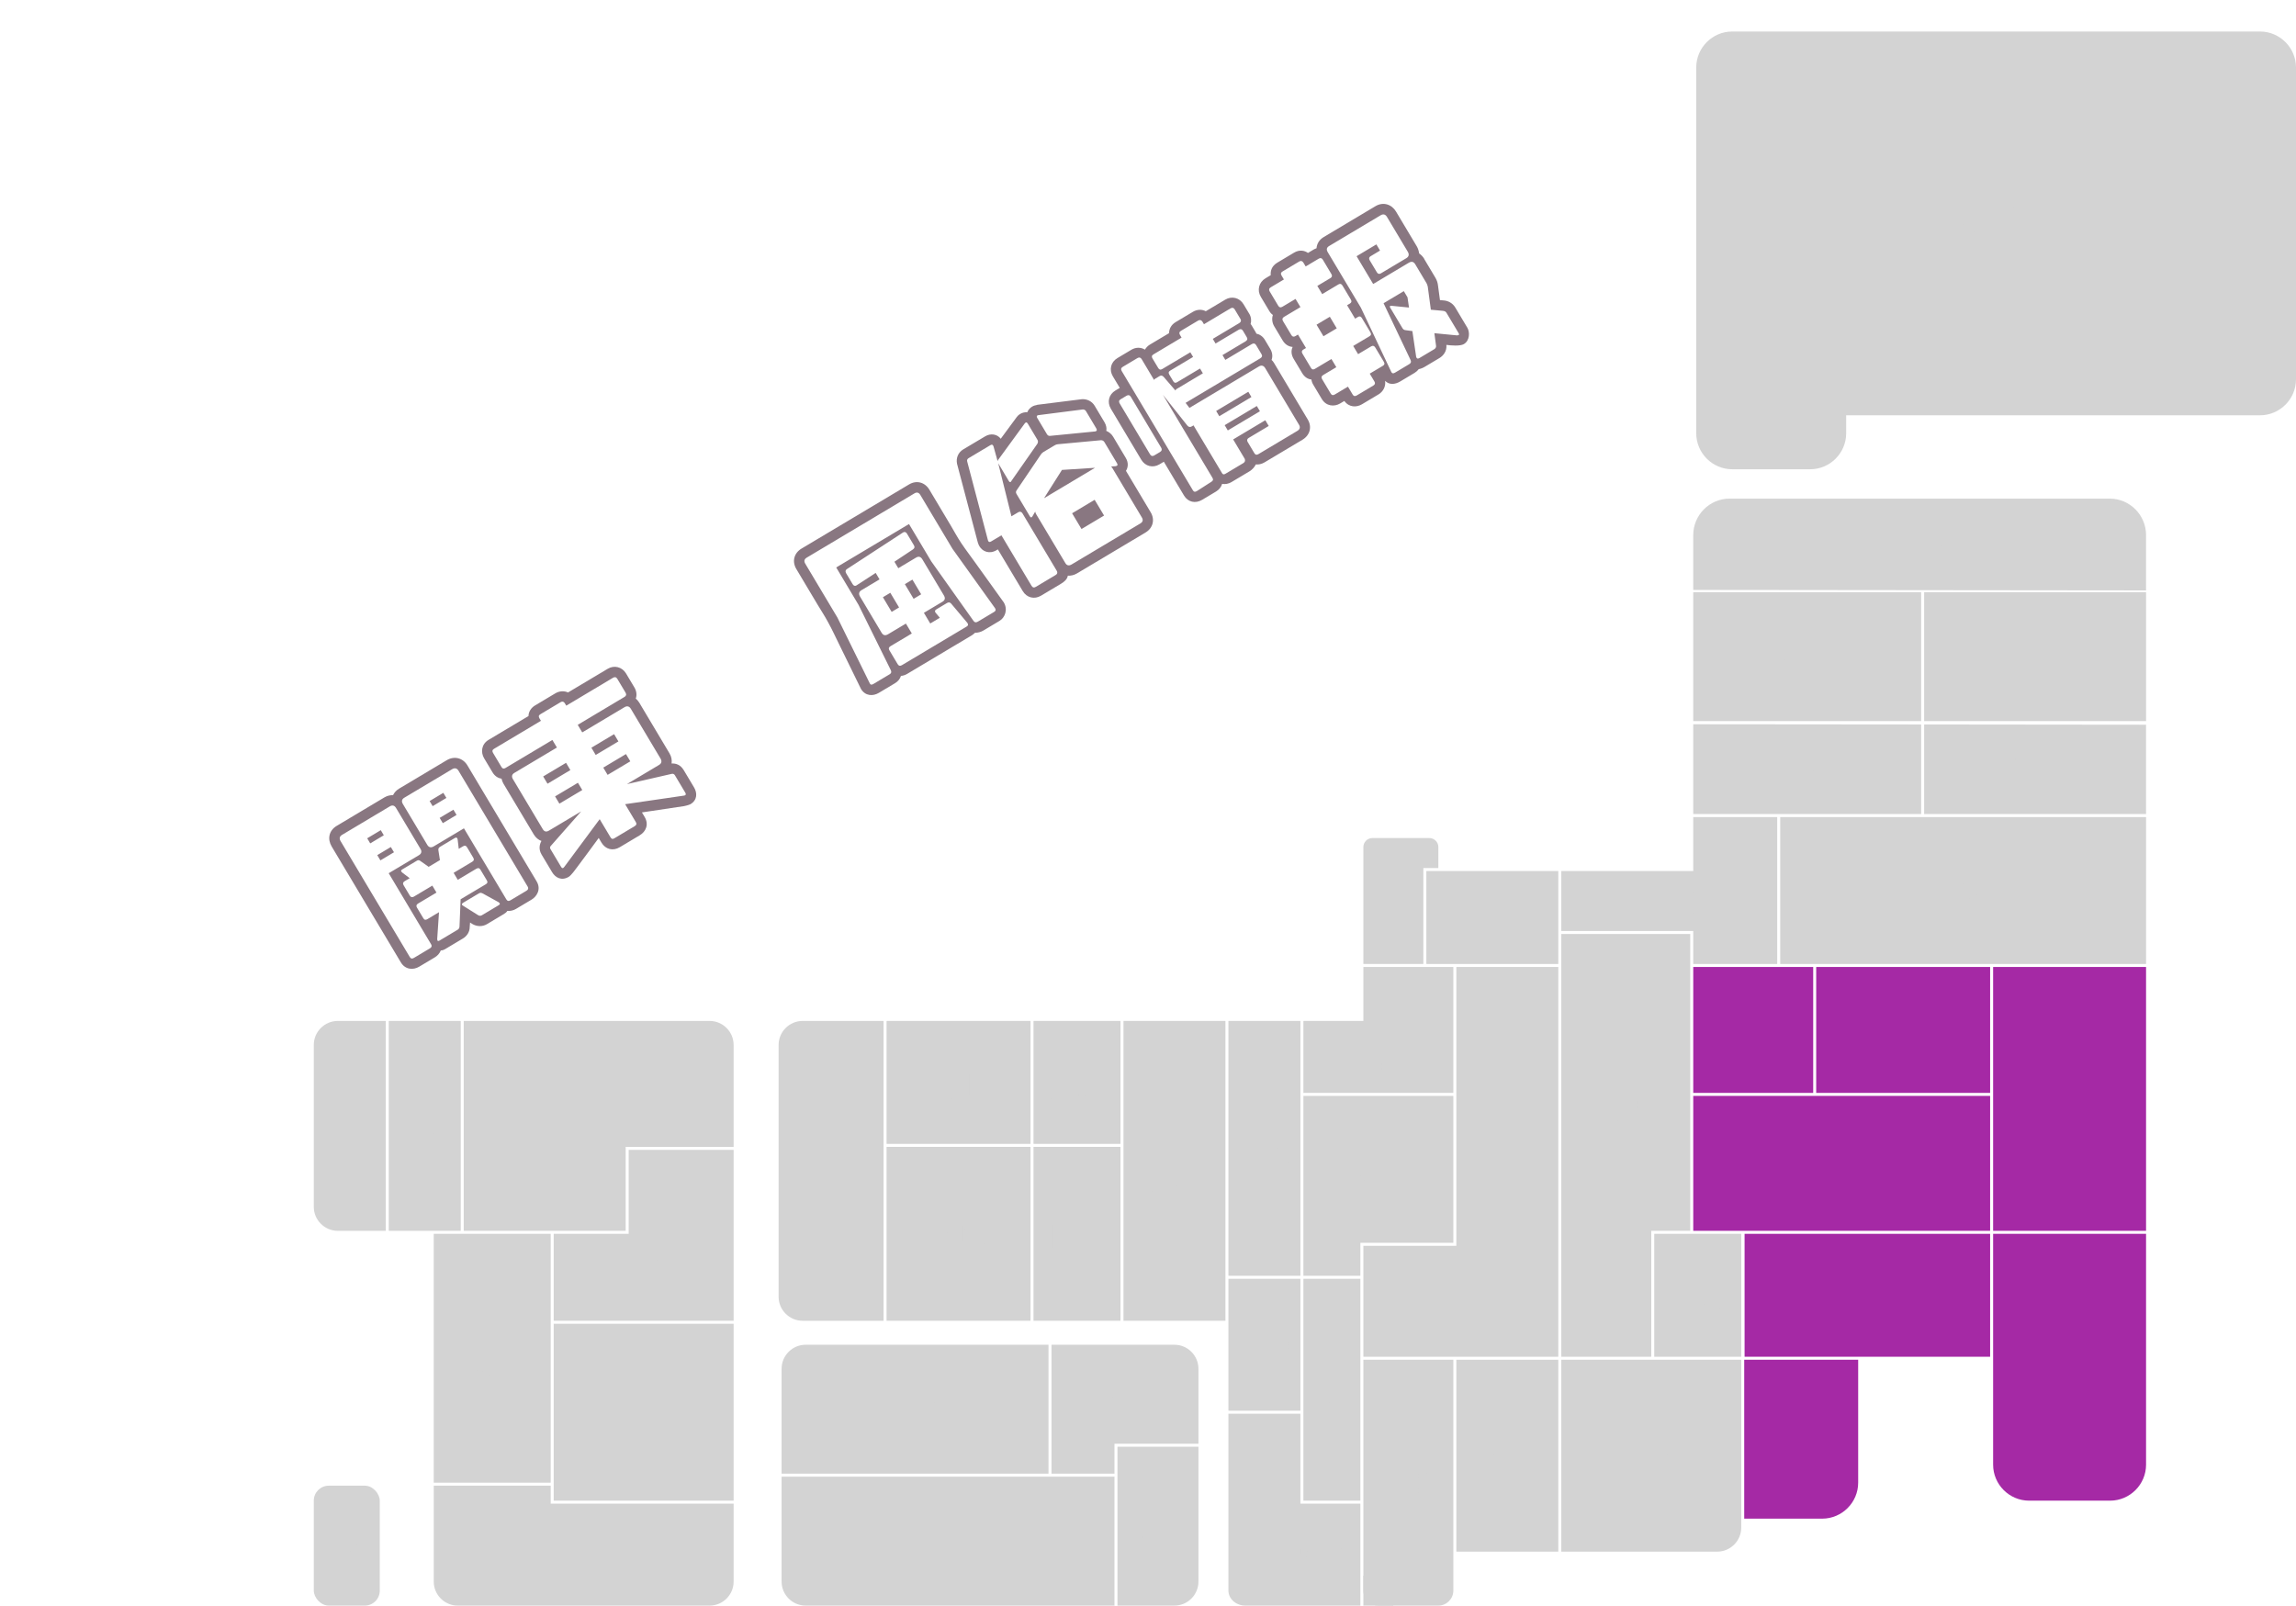 <?xml version="1.0" encoding="UTF-8"?>
<svg xmlns="http://www.w3.org/2000/svg" viewBox="0 0 765.64 535.51">
  <defs>
    <style>
      .h {
        fill: #897781;
      }

      .i {
        fill: #d3d3d3;
      }

      .j {
        fill: #a529a5;
      }
    </style>
  </defs>
  <g id="a" data-name="qsグレーアウト">
    <rect class="i" x="104.64" y="495.51" width="22" height="40" rx="5" ry="5"/>
    <g>
      <path class="i" d="M107.88,519.76h-.86c.58-.84,1.21-2.45,1.42-3.34h.77c-.2.94-.83,2.56-1.34,3.34ZM107.13,512.43v-.81l2.11.94v.85l-2.11-.97ZM107.13,514.69v-.81l2.11.95v.82l-2.11-.96ZM112.85,517.47v2.47h-.78v-2.47h-2.39v-4.47h2.39v-1.44h.78v1.44h2.45v4.47h-2.45ZM112.06,513.77h-1.67v2.93h1.67v-2.93ZM114.55,513.77h-1.7v2.93h1.7v-2.93Z"/>
      <path class="i" d="M123.37,519.84h-1.46c-.5,0-.68-.21-.68-.71v-.76h-1.99v-1.86h-.55c-.02-.14-.05-.3-.08-.47-.16.03-.34.04-.56.07v3.79h-.65v-3.73c-.29.02-.58.04-.82.04h-.56v-.73h.58c.23-.33.51-.83.78-1.33h-1.13v-.75c.3-.39.95-1.61,1.04-1.82h.68c-.12.27-.86,1.6-1.07,1.9h.85c.31-.58.54-1.04.59-1.12h.68c-.13.28-1.11,2.23-1.66,3.09.39-.02.79-.05,1.09-.09-.08-.41-.18-.8-.26-1.04h.5c.11.38.4,1.32.54,2.05v-1.12h1.99v-.5h-1.85v-2.88h4.65v2.88h-2.09v.5h2.15v3h-2.15v.68c0,.16.06.22.22.22h1.08c.36,0,.49-.04.49-.36v-.34h.69v.44c0,.75-.27.95-1.04.95ZM116.57,519.66h-.55c.16-.64.31-2.11.37-3h.53c-.05.94-.19,2.36-.35,3ZM118.64,519.32c-.04-.54-.11-2-.19-2.56h.51c.08.5.15,2.02.2,2.56h-.52ZM121.23,515.79h-1.34v.67h1.34v-.67ZM121.23,516.94h-1.34v.76h1.34v-.76ZM121.23,512.42h-1.22v.69h1.22v-.69ZM121.23,513.57h-1.22v.69h1.22v-.69ZM123.34,512.42h-1.41v.69h1.41v-.69ZM123.34,513.57h-1.41v.69h1.41v-.69ZM123.39,515.79h-1.46v.67h1.46v-.67ZM123.39,516.94h-1.46v.76h1.46v-.76Z"/>
    </g>
    <path class="i" d="M183.64,501.51v-6h-39v32c0,4.4,3.6,8,8,8h84c4.4,0,8-3.6,8-8v-26h-61Z"/>
    <g>
      <path class="i" d="M187.43,516.7v.95h2.29v2.34h-2.25v1.15l2.17-.64v.68l-2.17.62v.94c0,.15.06.22.21.22h1.04c.35,0,.52-.05.52-.41v-.52h.69v.68c0,.71-.4.95-1.04.95h-1.48c-.44,0-.67-.23-.67-.69v-2.97h-2.28v.99h1.86v.61h-1.86v1.25c.74-.06,1.52-.14,1.94-.22v.67c-.86.14-3.09.36-3.73.37v-.69c.19,0,.61-.03,1.1-.06v-2.92h-.81c-.13,2.11-.59,3.23-1.41,3.8v-1.11c.3-.38.7-1.3.7-3.84v-2.84h3.28v-.56h.8v.56h3.6v.7h-2.51ZM184.54,516.7h-1.54v.95h1.54v-.95ZM184.54,518.24h-1.54v1.15h1.54v-1.15ZM186.74,516.7h-1.51v.95h1.51v-.95ZM186.74,518.24h-1.51v1.15h1.51v-1.15ZM189.03,518.24h-1.59v1.15h1.59v-1.15Z"/>
      <path class="i" d="M190.76,523.81v-.83c1.49-.27,2.39-1.09,2.49-2.57h.8c-.13,1.99-1.36,3.08-3.29,3.39ZM191.21,520.25v-4.73h.78v4.73h-.78ZM193.14,520.04v-4.39h5.33v4.39h-5.33ZM197.69,516.35h-3.78v1.16h3.78v-1.16ZM197.69,518.14h-3.78v1.22h3.78v-1.22ZM197.84,523.64h-1.81c-.47,0-.69-.23-.69-.73v-2.49h.81v2.24c0,.16.06.23.23.23h1.28c.35,0,.53-.06.53-.43v-1.12h.74v1.29c0,.77-.4,1.03-1.08,1.03Z"/>
      <path class="i" d="M201.08,520.18v.59h6.63c0,.89-.06,1.65-.16,2.19-.12.68-.43.85-1.35.85h-.86v-.73h.77c.48,0,.6-.03.68-.38.06-.32.1-.83.12-1.32h-4.13v1.41h1.66v-.97h.75v1.66h-5.47v-1.66h.74v.97h1.57v-1.41h-1.71v-5.23h2.54l.2-.7h.87l-.23.7h3.29v2.86h-5.91v.57h6.9v.59h-6.9ZM206.21,516.72h-5.12v.64h5.12v-.64ZM206.21,517.83h-5.12v.67h5.12v-.67Z"/>
    </g>
    <rect class="i" x="184.64" y="441.51" width="60" height="59"/>
    <g>
      <path class="i" d="M213.74,469.75v-1.58h-6.45v1.58h-.77v-2.29h3.57v-.55h.82v.55h3.6v2.29h-.77ZM207.05,475.16v-3.03h2.73l.2-.8h-2.36v-2.47h5.74v2.47h-2.57l-.21.8h3.39v3.03h-6.92ZM213.23,472.79h-5.46v1.66h5.46v-1.66ZM212.62,469.47h-4.27v1.26h4.27v-1.26Z"/>
      <path class="i" d="M223.06,471.09v3.34c0,.62-.21.77-.98.77h-1.15v-.73h1.06c.27,0,.35-.03.35-.27v-3.12h-3.97v3.69h-2.95v-6.76h.53v6h.64v-7.01h.59v7.01h.65v-6h.54v2.35h5.23v.72h-.54ZM220.94,468.62c-.45.95-1.25,1.53-2.33,1.74v-.69c.78-.2,1.33-.59,1.65-1.26h-1.63v-.68h1.86c.05-.25.1-.52.12-.82h.72c0,.3-.04.57-.09.82h2.24v.68h-1.87c.42.68,1.1,1.07,1.93,1.26v.68c-1.09-.22-2.07-.77-2.59-1.73ZM218.9,474.27v-2.61h2.65v2.61h-2.65ZM220.97,472.29h-1.49v1.3h1.49v-1.3Z"/>
    </g>
    <polygon class="i" points="209.64 383.51 209.64 411.51 184.64 411.51 184.64 440.51 244.64 440.51 244.64 421.51 244.64 411.51 244.64 383.51 209.64 383.51"/>
    <g>
      <path class="i" d="M211.76,422.74c-.66,1.82-2.18,3.57-4.18,4.02v-.86c1.94-.5,3.48-2.59,3.71-4.56h-3.72v-.8h3.75v-2h.83v2h3.73v.8h-3.7c.28,1.92,1.88,4.03,3.72,4.58v.86c-1.88-.48-3.44-2.21-4.14-4.04Z"/>
      <path class="i" d="M222.04,426.78h-1.39v-.75h1.25c.54,0,.94-.13.94-3.55h-2.26c-.22,1.74-1.41,3.5-3.82,4.33v-.84c1.93-.72,2.87-2.07,3.04-3.49h-2.21v-.55c-.36.26-.73.49-1.11.64v-.89c1.24-.53,2.43-2.16,2.68-3.05h.82c-.23.92-1.07,2.21-2.15,3.11h5.8v.63c0,4.19-.54,4.41-1.6,4.41ZM221.93,419.34h-1.29v-.71h1.83c.25.93,1.19,2.48,2.48,3.05v.89c-1.42-.58-2.48-2.02-3.02-3.23Z"/>
    </g>
    <rect class="i" x="144.64" y="411.51" width="39" height="83"/>
    <g>
      <path class="i" d="M157.04,459.71h-.96c.43-.44.92-1.23,1.13-1.69h.83c-.22.53-.64,1.28-1,1.69ZM159.73,453.58c-.03-.1-.09-.26-.16-.44-.95.15-2.47.24-3.41.26v-.65c.2,0,.44,0,.69-.02l.68-1.32h.81l-.67,1.28c.58-.03,1.17-.08,1.65-.13-.14-.31-.29-.61-.41-.83h.76c.28.46.68,1.42.86,1.85h-.78ZM159.24,457.65h-1.04v-.57h.85c.29,0,.32-.03.32-.23v-.53h-2.01v1.37h-.7v-3.91h3.41v3.19c0,.51-.22.68-.84.68ZM159.38,454.28h-2.01v.56h2.01v-.56ZM159.38,455.28h-2.01v.59h2.01v-.59ZM158.97,459.71c0-.46,0-1.12-.05-1.69h.76c.06.58.1,1.23.1,1.69h-.8ZM163.42,454.33h-2.01c-.44,0-.67-.21-.67-.65v-2.25h.77v.88l2.62-.67v.63l-2.62.64v.59c0,.14.06.21.22.21h1.5c.34,0,.5-.05.5-.4v-.25h.7v.38c0,.66-.37.88-1.02.88ZM163.42,457.58h-2.01c-.44,0-.67-.21-.67-.64v-2.33h.77v.99l2.69-.72v.63l-2.69.71v.51c0,.15.06.21.22.21h1.5c.34,0,.5-.05.5-.4v-.41h.7v.57c0,.67-.37.88-1.02.88ZM161.23,459.71c-.09-.54-.25-1.26-.41-1.69h.74c.19.41.41,1.18.5,1.69h-.82ZM163.69,459.71c-.21-.43-.68-1.21-1-1.69h.79c.31.4.85,1.21,1.04,1.69h-.84Z"/>
      <path class="i" d="M169.7,454.15l.02.5v2.72h1.89v.77h-1.89v1.55h-.81v-1.55h-1.93v-.77h1.93v-3.21c-.77,1.69-2.12,3.3-3.72,4.3v-.96c1.38-.88,2.64-2.54,3.2-3.9h-3.2v-.78h3.72v-1.36h.81v1.36h3.7v.78h-3.18c.56,1.36,1.82,3.01,3.19,3.89v.96c-1.58-1-2.94-2.6-3.73-4.3Z"/>
    </g>
    <path class="i" d="M114.64,340.51h-2c-4.4,0-8,3.6-8,8v54c0,4.4,3.6,8,8,8h16v-70h-14Z"/>
    <g>
      <path class="i" d="M110.87,375.05h-1.65v2.58c1.27-.09,2.57-.21,3.27-.31v.72c-1.06.16-3.32.35-4.97.44v-.76c.3,0,.61-.03.94-.05v-2.62h-.98v-.69h.98v-3.89h6.76v.65h-6v.73h5.68v.53h-5.68v.7h5.68v.54h-5.68v.74h6.61v.69h-4.15c.27.54.68,1.06,1.23,1.49l1.19-1.16h.95l-1.55,1.57c.67.41,1.45.7,2.33.84v.78c-2.28-.36-4.16-1.7-4.96-3.52Z"/>
      <path class="i" d="M124.22,374.39v3.34c0,.62-.21.77-.98.77h-1.15v-.73h1.06c.27,0,.35-.03.35-.27v-3.12h-3.97v3.69h-2.95v-6.76h.53v6h.64v-7.01h.59v7.01h.65v-6h.54v2.35h5.23v.72h-.54ZM122.11,371.92c-.45.95-1.25,1.53-2.33,1.74v-.69c.78-.2,1.33-.59,1.65-1.26h-1.63v-.68h1.86c.05-.25.1-.52.12-.82h.72c0,.3-.04.57-.09.82h2.24v.68h-1.87c.42.68,1.1,1.07,1.93,1.26v.68c-1.09-.22-2.07-.77-2.59-1.73ZM120.06,377.57v-2.61h2.65v2.61h-2.65ZM122.13,375.59h-1.49v1.3h1.49v-1.3Z"/>
    </g>
    <rect class="i" x="129.64" y="340.51" width="24" height="70"/>
    <g>
      <path class="i" d="M134.97,372.38v6.05h-.76v-4.27l.04-.56c-.35.47-.74.9-1.16,1.29v-1.16c.77-.8,1.53-2.06,1.77-3.63h.79c-.13.84-.36,1.58-.69,2.28ZM138.25,372.02c-.19.66-.43,1.32-.74,1.94h3.67v.77h-1.91v2.71h2.15v.77h-5.51v-.77h2.59v-2.71h-1.4c-.48.82-1.07,1.55-1.77,2.09v-1.07c.95-.87,1.65-2.28,2.08-3.74h-1.77v-.77h1.98c.09-.38.15-.76.21-1.13h.83c-.05.37-.13.75-.21,1.13h3v.77h-3.2Z"/>
      <path class="i" d="M146.22,372.2c-.16.61-.38.78-1.31.78h-.6v-.59h.56c.51,0,.56-.04.67-.44.04-.2.08-.46.11-.74h-1.3c-.24.9-1.06,1.95-2.21,2.29v-.81c.75-.25,1.25-.83,1.43-1.48h-1.27v-.67h1.34v-.44h.8v.44h1.95c0,.55-.07,1.32-.16,1.66ZM142.23,378.42v-.72c1.2-.06,2.41-.31,3.29-.77v.72c-.78.41-2.19.72-3.29.77ZM142.93,376.92v-3.67h6.77v3.67h-6.77ZM148.92,373.76h-5.21v.57h5.21v-.57ZM148.92,374.79h-5.21v.53h5.21v-.53ZM148.92,375.8h-5.21v.58h5.21v-.58ZM146.85,372.78v-2.41h3.42v2.41h-3.42ZM147.1,377.65v-.72c.88.47,2.09.71,3.29.77v.72c-1.12-.05-2.5-.37-3.29-.77ZM149.54,370.96h-1.96v1.24h1.96v-1.24Z"/>
    </g>
    <path class="i" d="M236.64,340.51h-82v70h54v-28h36v-34c0-4.4-3.6-8-8-8Z"/>
    <g>
      <path class="i" d="M187.55,371.35l.86.67v.98l-1.03-.86v3.86h-.75v-3.18l.02-.31c-.35.41-.77.8-1.24,1.13v-.99c1.13-.89,1.98-2.39,2.27-3.11h-2.27v-.75h1.24v-1.13h.75v1.13h1.08v.72c-.18.46-.49,1.12-.93,1.81ZM188.43,368.61v-.66h5.28v.66h-5.28ZM188.61,375.89v-3.92h5.04v3.92h-5.04ZM188.9,371.36v-2.13h4.47v2.13h-4.47ZM190.78,372.58h-1.45v1.02h1.45v-1.02ZM190.78,374.16h-1.45v1.07h1.45v-1.07ZM192.61,369.77h-2.96v1.04h2.96v-1.04ZM192.92,372.58h-1.5v1.02h1.5v-1.02ZM192.92,374.16h-1.5v1.07h1.5v-1.07Z"/>
      <path class="i" d="M201.62,375.96h-1.56v-.72h1.32c.23,0,.28-.05.28-.29v-6.3h-6.26v7.31h-.74v-8.03h7.74v7.25c0,.59-.17.78-.79.78ZM198.87,371.19v2.85h1.31v-2.2h.62v2.89h-4.47v-2.89h.64v2.2h1.27v-2.85h-2.53v-.68h1.43c-.13-.5-.36-1.11-.5-1.41h.76c.15.3.35.91.48,1.41h1.34l.5-1.41h.78l-.53,1.41h1.4v.68h-2.49Z"/>
    </g>
  </g>
  <g id="b" data-name="cgグレーアウト">
    <path class="i" d="M372.64,482.51v53h19c4.4,0,8-3.6,8-8v-45h-27Z"/>
    <g>
      <path class="i" d="M376.98,507.55v-.89c.59-.39,1.22-1.08,1.51-1.66h.77c-.39.99-1.38,1.98-2.28,2.55ZM378.56,508.57v4.75h-.69v-3.57l.02-.31c-.27.29-.58.55-.91.79v-.9c.62-.52,1.23-1.37,1.59-2.3h.7c-.17.55-.41,1.06-.71,1.53ZM379.65,513.04h-.76c.35-.57.67-1.81.73-2.54h.7c-.09.78-.39,1.96-.68,2.54ZM382.71,506.3v.74h2.32v2.84h-5.45v-2.84h2.34v-.74h-2.57v-.67h2.57v-.65h.78v.65h2.66v.67h-2.66ZM381.23,507.69h-.96v1.54h.96v-1.54ZM383.06,513.24h-1.64c-.41,0-.61-.21-.61-.65v-2.15h.69v1.91c0,.15.05.21.21.21h1.18c.31,0,.41-.13.41-.36v-.44h.64v.59c0,.57-.3.89-.87.89ZM382.8,507.69h-1.02v1.54h1.02v-1.54ZM382.53,511.47c-.08-.18-.64-1.18-.74-1.38h.73c.15.24.68,1.19.76,1.38h-.75ZM384.35,507.69h-1v1.54h1v-1.54ZM384.64,513.14l-.68-2.66h.69l.68,2.66h-.7Z"/>
      <path class="i" d="M387.45,509.71v.59h6.63c0,.89-.06,1.65-.16,2.19-.12.68-.43.85-1.35.85h-.86v-.73h.77c.48,0,.6-.03.68-.38.06-.32.1-.83.12-1.32h-4.13v1.41h1.66v-.97h.75v1.66h-5.47v-1.66h.74v.97h1.57v-1.41h-1.71v-5.23h2.54l.2-.7h.87l-.23.7h3.29v2.86h-5.91v.57h6.9v.59h-6.9ZM392.57,506.26h-5.12v.64h5.12v-.64ZM392.57,507.37h-5.12v.67h5.12v-.67Z"/>
    </g>
    <path class="i" d="M260.64,492.51v35c0,4.4,3.6,8,8,8h103v-43h-111Z"/>
    <g>
      <path class="i" d="M309.6,511.36v-.68h3.72v-.54h.82v.54h3.69v.68h-8.23ZM316.89,518.46h-1.57v-.75h-3.77v-2.09h4.29v2.07h.87c.13,0,.18-.05.18-.2v-2.48h-6.35v3.44h-.81v-4.05h7.95v3.29c0,.59-.18.76-.79.76ZM310.74,513.85v-1.9h5.96v1.9h-5.96ZM315.9,512.48h-4.37v.86h4.37v-.86ZM315.11,516.19h-2.83v.95h2.83v-.95Z"/>
      <path class="i" d="M321.51,514.61c0,.07-.02.13-.03.2.18.86.88,1.71,1.58,2.15v.99c-.76-.47-1.49-1.26-1.88-2.08-.44,1.09-1.29,2-2.49,2.61v-.92c1.21-.72,1.89-1.71,2.07-2.95h-2.17v-.76h2.21v-1.81h-.8c-.32.54-.73,1.04-1.24,1.47v-1.03c.62-.7.92-1.3,1.18-2.25h.8c-.09.37-.22.73-.37,1.08h2.62v.73h-1.43v1.81h1.58v.76h-1.62ZM323.31,518.26v-7.52h3.47v7.52h-3.47ZM326.02,511.54h-1.96v5.86h1.96v-5.86Z"/>
    </g>
    <path class="i" d="M391.64,448.51h-41v43h21v-10h28v-25c0-4.4-3.6-8-8-8Z"/>
    <g>
      <path class="i" d="M371.97,466.35v3.43h-6.32v-3.41c-.31.14-.64.27-.97.37v-.86c1.16-.32,2.45-1.12,3.1-1.8h-3.06v-.7h3.74v-.74c-1.01.04-2.07.06-3.19.08v-.7c2.6-.02,4.93-.13,6.93-.45v.71c-.91.15-1.92.25-3,.32v.78h3.75v.7h-3.07c.65.67,1.95,1.49,3.11,1.8v.86c-.34-.1-.69-.23-1.03-.39ZM368.45,464.3c-.49.6-1.25,1.22-2.13,1.73h2.13v-1.73ZM371.2,466.63h-4.78v.91h4.78v-.91ZM371.2,468.08h-4.78v1.06h4.78v-1.06ZM369.2,464.29v1.74h2.14c-.87-.5-1.65-1.13-2.14-1.74Z"/>
      <path class="i" d="M373.71,469.94v-1.12c.71-.83.97-1.77.97-4.46v-2.59h.78v2.59c0,3.35-.48,4.55-1.76,5.59ZM377.53,469.3v-7.43h.77v7.43h-.77ZM380.69,469.83v-8.08h.78v8.08h-.78Z"/>
    </g>
    <path class="i" d="M313.64,448.51h-45c-4.4,0-8,3.6-8,8v35h89v-43h-36Z"/>
    <g>
      <path class="i" d="M301.51,474.39c-1.04.39-2.35.62-4.1.72v-.68c1.22-.04,2.3-.21,3.21-.48-.47-.27-.9-.63-1.34-1.08-.52.29-1.08.51-1.66.65v-.69c.95-.22,2.06-.81,2.6-1.41-.25-.07-.4-.27-.4-.6v-1.17h.73v1.02c0,.14.05.2.21.2h1.61c.26,0,.38-.07.38-.31v-.23h.66v.37c0,.53-.25.75-.79.75h-1.54c-.14.19-.33.38-.54.56h3.68v.61c-.53.54-1.07.99-1.73,1.35.83.2,1.85.3,3.18.34v.76c-1.81-.07-3.1-.24-4.16-.67ZM304.8,470.44v-1.1h-3.02l.81,1.11h-.78l-.79-1.11h-2.67v1.08h-.79v-1.73h1.58c-.09-.27-.18-.5-.28-.73-.37,0-.76,0-1.13,0v-.7c3.16,0,6.24-.19,7.58-.47v.69c-.24.05-.55.11-.9.14l-.54,1.05h1.71v1.75h-.77ZM297.74,471.93v-.7c.5-.25.98-.7,1.31-1.31h.71c-.36.89-1.18,1.64-2.03,2.02ZM300.9,467.9c-.43.02-.87.04-1.31.05.1.23.18.48.27.75h1.33c-.1-.29-.19-.53-.29-.79ZM300,472.58c.48.46.96.8,1.53,1.05.67-.29,1.23-.65,1.68-1.05h-3.21ZM301.62,467.87c.12.26.22.51.32.82h1.14l.48-.95c-.58.05-1.23.1-1.94.13ZM303.24,469.91h.7c.35.61.87,1.09,1.47,1.37v.8c-.9-.4-1.77-1.2-2.17-2.17Z"/>
      <path class="i" d="M312.47,474.4c-.68.38-1.5.64-2.45.7v-.68c.68-.04,1.29-.2,1.83-.44-.44-.32-.83-.74-1.16-1.22-.43.99-1.05,1.83-1.92,2.39v-.95l.1-.08-.7-.66c-.4.67-.94,1.25-1.69,1.67v-.88c.5-.33.89-.77,1.17-1.27l-1.1-1.02c.21-.88.35-2.09.45-3.22h-.6v-.74h.66c.03-.42.05-.83.06-1.19h.73c-.02.37-.05.77-.08,1.19h1.33v1.09c0,1.3-.14,2.57-.58,3.66l.58.52v.66c.64-.61,1.08-1.5,1.34-2.69h-1.13v-.65h1.24c.04-.22.06-.45.08-.69h-1.31v-.61h3.89l.55-1.38h.7l-.47,1.15-.12.22h.74v.61h-3.25c-.03.24-.05.48-.09.69h3.33v.65h-3.45c-.04.23-.1.45-.17.67h3.4v.5c-.21.54-.67,1.13-1.31,1.6.5.23,1.06.33,1.66.36v.67c-.75-.03-1.53-.25-2.26-.66ZM308.47,468.76h-.82c-.08,1.1-.21,2.17-.35,2.91l.68.62c.38-.98.49-2.12.49-3.17v-.36ZM309.3,467.85v-.68c2.18,0,4.8-.19,5.35-.33v.68c-.82.14-3.21.34-5.35.34ZM310.07,469.06c-.13-.41-.29-.76-.41-1.04h.68c.12.28.29.7.4,1.04h-.67ZM311.43,472.47l-.24-.02c.37.51.78.93,1.24,1.23.56-.34.98-.77,1.22-1.21h-2.21ZM311.76,469.06c-.1-.37-.22-.72-.34-1.04h.67c.13.33.23.68.32,1.04h-.65Z"/>
    </g>
    <path class="i" d="M277.64,340.51h-10c-4.4,0-8,3.6-8,8v84c0,4.4,3.6,8,8,8h27v-100h-17Z"/>
    <g>
      <path class="i" d="M269.46,397.57v-6.64h.79v5.88h2.66v-7.18h.78v7.18h2.66v-5.88h.8v6.64h-7.69Z"/>
      <path class="i" d="M278.62,397.38v-7.29h7.37v7.29h-7.37ZM285.21,390.84h-5.82v5.77h5.82v-5.77Z"/>
    </g>
    <rect class="i" x="344.64" y="340.51" width="29" height="41"/>
    <g>
      <path class="i" d="M351.16,366.83h-.82c.27-.44.56-1.42.7-2.09h.77c-.16.77-.45,1.72-.65,2.09ZM351.88,363.17v.61h6.68v.34c0,2.39-.49,2.72-1.16,2.72h-1.35v-.67h.28l-.41-1.42h.61l.41,1.42h.14c.37,0,.68-.13.68-1.8h-6.65v-5.23h2.61l.2-.64h.84l-.21.64h3.36v2.84h-6.02v.59h6.89v.59h-6.89ZM357.14,359.72h-5.27v.64h5.27v-.64ZM357.14,360.83h-5.27v.64h5.27v-.64ZM352.76,366.83v-2.09h.66v2.09h-.66ZM354.65,366.56l-.34-1.82h.62l.35,1.82h-.63Z"/>
      <path class="i" d="M365.67,364.95c-.55.76-1.24,1.37-2.08,1.86v-.97c.65-.42,1.18-.95,1.62-1.58-.69-1.17-1.11-2.57-1.26-4.1h.75c.14,1.17.45,2.32.96,3.32.5-.99.83-2.21,1.01-3.72h-2.92v-.31h-.5v7.35h-.76v-1.47c-.75.22-1.85.5-3.08.72v-.8c.18-.04.38-.07.57-.11v-5.69h-.55v-.76h4.37v.27h3.67v.64c-.21,1.86-.64,3.4-1.34,4.64.44.63.98,1.18,1.65,1.58v.97c-.85-.48-1.54-1.09-2.11-1.85ZM362.5,359.45h-1.76v1.29h1.76v-1.29ZM362.5,361.41h-1.76v1.33h1.76v-1.33ZM362.5,363.4h-1.76v1.58c.66-.13,1.28-.3,1.76-.44v-1.14Z"/>
    </g>
    <rect class="i" x="295.64" y="340.51" width="48" height="41"/>
    <g>
      <path class="i" d="M312.12,362.8v.59h6.63c0,.89-.06,1.65-.16,2.19-.12.68-.43.85-1.35.85h-.86v-.73h.77c.48,0,.6-.03.68-.38.06-.32.1-.83.12-1.32h-4.13v1.41h1.66v-.97h.75v1.66h-5.47v-1.66h.74v.97h1.57v-1.41h-1.71v-5.23h2.54l.2-.7h.87l-.23.7h3.29v2.86h-5.91v.57h6.9v.59h-6.9ZM317.25,359.34h-5.12v.64h5.12v-.64ZM317.25,360.45h-5.12v.67h5.12v-.67Z"/>
      <path class="i" d="M321.81,361.87l.03.5v4.07h-.74v-3.8l.03-.5c-.41,1.1-.96,2.08-1.46,2.65v-1.3c.44-.58,1.12-1.96,1.34-3.13h-1.32v-.77h1.41v-1.48h.74v1.48h1.17v.77h-1.17v.2c.32.78.86,1.56,1.17,1.91v1.14c-.35-.38-.81-1-1.2-1.74ZM324.9,362.39h-.89v2.97c.68-.14,1.33-.33,1.75-.52v.8c-.58.24-2.01.58-3.1.75v-.77c.2-.03.41-.06.61-.1v-7.2h4.44v4.08h-2.12c.14.58.34,1.11.59,1.55l1.03-1.21h.76l-1.46,1.67c.4.53.91.92,1.48,1.19v.81c-1.38-.55-2.59-1.84-3.09-4.01ZM326.97,358.99h-2.95v1.06h2.95v-1.06ZM326.97,360.63h-2.95v1.11h2.95v-1.11Z"/>
    </g>
    <rect class="i" x="295.64" y="382.51" width="48" height="58"/>
    <g>
      <path class="i" d="M312.73,409.66v1.59c0,2.63-.55,4.11-1.59,5.03v-1.18c.55-.73.81-1.87.81-3.87v-2.3h3.11v-.84h.81v.84h3.58v.73h-6.72ZM318.55,416.37c-.04-.14-.15-.45-.29-.83-1.29.18-4.49.45-5.87.45v-.76c.28,0,.63,0,1.04-.02.74-1.45,1.53-3.54,1.89-4.96h.86c-.46,1.54-1.18,3.36-1.93,4.92,1.31-.07,2.84-.19,3.75-.31-.34-.87-.76-1.91-1.02-2.47h.84c.52,1.1,1.42,3.51,1.57,3.97h-.85Z"/>
      <path class="i" d="M321.58,412.76v.59h6.63c0,.89-.06,1.65-.16,2.19-.12.68-.43.85-1.35.85h-.86v-.73h.77c.48,0,.6-.03.68-.38.06-.32.1-.83.12-1.32h-4.13v1.41h1.66v-.97h.75v1.66h-5.47v-1.66h.74v.97h1.57v-1.41h-1.71v-5.23h2.54l.2-.7h.87l-.23.7h3.29v2.86h-5.91v.57h6.9v.59h-6.9ZM326.71,409.31h-5.12v.64h5.12v-.64ZM326.71,410.42h-5.12v.67h5.12v-.67Z"/>
    </g>
    <rect class="i" x="344.64" y="382.51" width="29" height="58"/>
    <g>
      <path class="i" d="M357.76,416.38h-1.56v-.72h1.32c.23,0,.28-.05.28-.29v-6.3h-6.26v7.31h-.74v-8.03h7.74v7.25c0,.59-.17.78-.79.78ZM355.01,411.6v2.85h1.31v-2.2h.62v2.89h-4.47v-2.89h.64v2.2h1.27v-2.85h-2.53v-.68h1.43c-.13-.5-.36-1.11-.5-1.41h.76c.15.3.35.91.48,1.41h1.34l.5-1.41h.78l-.53,1.41h1.4v.68h-2.49Z"/>
      <path class="i" d="M359.84,416.11v-6.64h.79v5.88h2.66v-7.18h.78v7.18h2.66v-5.88h.8v6.64h-7.69Z"/>
    </g>
  </g>
  <g id="c" data-name="kkグレーアウト">
    <path class="i" d="M454.64,453.51v77c0,2.75,2.25,5,5,5h20c2.75,0,5-2.25,5-5v-77h-30Z"/>
    <rect class="i" x="454.64" y="525.51" width="10" height="10"/>
    <g>
      <path class="i" d="M460.26,498.32v-.8h8.34v.8h-8.34ZM460.85,491.94v-.81h7.24v.81h-7.24ZM461.23,495.01v-.8h6.45v.8h-6.45Z"/>
      <path class="i" d="M469.25,498.7v-.62h3.78v-.66h-3.47v-.58h3.47v-.61h-3.12v-3.01h3.12v-.55h-3.78v-.62h3.78v-.53c-1.05.02-2.18.03-3.3.03v-.59c3.13,0,5.7-.02,7.39-.29v.59c-.77.13-1.94.2-3.29.23v.56h3.77v.62h-3.77v.55h3.11v3.01h-3.11v.61h3.46v.58h-3.46v.66h3.77v.62h-8.35ZM473.04,493.74h-2.33v.74h2.33v-.74ZM473.04,494.94h-2.33v.77h2.33v-.77ZM476.15,493.74h-2.31v.74h2.31v-.74ZM476.15,494.94h-2.31v.77h2.31v-.77Z"/>
    </g>
    <path class="i" d="M436.72,501.51h-3.08v-30h-24v59c0,2.75,2.54,5,5.64,5h38.36v-34h-16.92Z"/>
    <g>
      <path class="i" d="M424.66,519.32l.03.81v3.32h-.76v-3.31l.02-.73c-.47.94-1.15,1.89-1.95,2.57v-1.04c.74-.7,1.43-1.74,1.78-2.62h-1.71v-.77h1.86v-1.22c-.59.06-1.17.11-1.69.13v-.75c1.31-.04,3.02-.28,3.85-.54v.78c-.31.09-.82.19-1.4.27v1.32h1.54v.77h-1.54c.5.69,1.16,1.36,1.54,1.67v1c-.47-.38-1.04-.95-1.57-1.67ZM426.58,523.13v-7.61h3.59v7.61h-3.59ZM429.41,516.3h-2.07v6.03h2.07v-6.03Z"/>
      <path class="i" d="M435.15,515.99v2.23c0,.56-.22.72-.81.72h-.84v-.56h-2.16v-1.95h2.49v1.89h.38c.16,0,.22-.04.22-.19v-2.14h-3.5v-.68h4.76v.68h-.54ZM435.15,519.84v2.84c0,.56-.22.72-.76.72h-.98v-.68h-2.08v-2.37h2.46v2.35h.4c.22,0,.25-.06.25-.25v-2.6h-3.47v-.69h4.74v.69h-.55ZM433.2,520.94h-1.26v1.14h1.26v-1.14ZM433.26,516.93h-1.3v.91h1.3v-.91ZM438.67,519.61h-.69l.57-2.67h-1.74c-.17.77-.41,1.54-.73,2.07h-.8c.69-1.03.97-2.76,1.09-3.89h.74c-.04.32-.09.67-.15,1.05h2.3v.85l-.58,2.58ZM437.21,520.35c-.31,1.42-.92,2.53-1.9,3.1v-.94c.86-.62,1.5-2.22,1.5-4.26v-.6h.65v.51c0,2.03.94,3.7,1.8,4.28v1c-.84-.52-1.63-1.51-2.05-3.09Z"/>
      <path class="i" d="M440.25,523.12v-6.64h.79v5.88h2.66v-7.18h.78v7.18h2.66v-5.88h.8v6.64h-7.69Z"/>
    </g>
    <polygon class="i" points="434.64 365.51 434.64 414.51 434.64 425.51 453.64 425.51 453.64 414.51 484.64 414.51 484.64 365.51 434.64 365.51"/>
    <g>
      <path class="i" d="M450.68,394.48h-.79c.49-.87.99-2.51,1.13-3.28h.74c-.13.81-.61,2.45-1.07,3.28ZM449.97,387.17v-.83l1.76.9v.86l-1.76-.94ZM449.97,389.45v-.83l1.76.91v.84l-1.76-.92ZM457.57,394.64c-.02-.14-.04-.31-.08-.47-.54.11-1.31.16-1.91.16h-.58c.02.11.04.22.05.31h-.71c-.02-.14-.04-.31-.07-.48-.56.12-1.34.17-1.95.17h-.7v-.77h.59c.31-.47.76-1.23,1.13-1.94h-1.38v-.81c.34-.54,1.12-2.12,1.19-2.35h.68c-.08.29-.99,2.04-1.21,2.44h1.09c.32-.65.58-1.27.64-1.39h.68c-.36.94-1.49,3.11-2.08,4.03.44-.02.9-.05,1.28-.12-.13-.48-.26-.95-.36-1.26h.59c.12.42.35,1.31.51,2.04v-.65h.35c.32-.48.76-1.24,1.12-1.94h-1.35v-.81c.32-.51,1.11-2.12,1.17-2.35h.69c-.08.29-.97,2.07-1.2,2.44h1.06c.32-.68.58-1.27.64-1.39h.69c-.41,1.01-1.49,3.12-2.08,4.04.47-.02.98-.05,1.38-.12-.11-.49-.24-.96-.35-1.27h.59c.14.5.46,1.71.6,2.47h-.72ZM452.02,388.22v-.72h1.56c-.15-.41-.34-.8-.6-1.2h.84c.22.36.41.73.6,1.2h1.36l.57-1.2h.86l-.61,1.19h1.6v.73h-6.17Z"/>
      <path class="i" d="M463,388.44c-.16.61-.38.78-1.31.78h-.6v-.59h.56c.51,0,.56-.04.67-.44.04-.2.08-.46.11-.74h-1.3c-.24.9-1.06,1.94-2.21,2.29v-.81c.75-.25,1.25-.83,1.43-1.48h-1.27v-.67h1.34v-.44h.8v.44h1.95c0,.55-.07,1.32-.16,1.66ZM459,394.66v-.72c1.2-.06,2.41-.31,3.29-.77v.72c-.78.41-2.19.72-3.29.77ZM459.7,393.16v-3.67h6.77v3.67h-6.77ZM465.7,390h-5.21v.57h5.21v-.57ZM465.7,391.02h-5.21v.53h5.21v-.53ZM465.7,392.03h-5.21v.58h5.21v-.58ZM463.63,389.02v-2.41h3.42v2.41h-3.42ZM463.87,393.89v-.72c.88.47,2.09.71,3.29.77v.72c-1.12-.05-2.5-.37-3.29-.77ZM466.31,387.2h-1.96v1.24h1.96v-1.24Z"/>
    </g>
    <rect class="i" x="374.64" y="340.51" width="34" height="100"/>
    <g>
      <path class="i" d="M383.11,395.16v-.76h1.14v-4.58h.22c2.12,0,5.11-.19,6.17-.4v.77c-.88.15-3.35.32-5.59.35v1.19h6.09v.72h-1.64v1.94h1.95v.76h-8.34ZM383.26,397.69v-.84c1.21-.31,2.34-.83,3.31-1.47v.87c-.79.55-1.94,1.05-3.31,1.43ZM388.72,392.46h-3.67v1.94h3.67v-1.94ZM388.03,396.26v-.87c.97.64,2.1,1.15,3.31,1.47v.84c-1.39-.39-2.52-.88-3.31-1.43Z"/>
      <path class="i" d="M393.46,390.58v2.43c0,2.39-.4,3.86-1.35,4.67v-1.22c.41-.54.62-1.69.62-3.46v-3.08h3.34v-.56h.8v.56h3.56v.66h-6.98ZM397.41,396.65v1.04h-.74v-1.04h-2.93v-.67h2.93v-.62h-2.49v-2.9h2.49v-.58h-2.72v-.58h2.72v-.53h.74v.53h2.98v.58h-2.98v.58h2.59v2.9h-2.59v.62h3.03v.67h-3.03ZM396.67,393h-1.78v.67h1.78v-.67ZM396.67,394.13h-1.78v.7h1.78v-.7ZM399.28,393h-1.87v.67h1.87v-.67ZM399.28,394.13h-1.87v.7h1.87v-.7Z"/>
    </g>
    <rect class="i" x="434.64" y="426.51" width="19" height="74"/>
    <g>
      <path class="i" d="M441.67,463.13v.5h-4.2v-.48c-.61.38-1.3.68-2.05.93v-.82c1.26-.44,2.26-.97,2.93-1.85h-2.82v-.75h3.28c.12-.25.21-.51.29-.82h.88c-.08.29-.17.57-.29.82h3.96v.75h-2.75c.67.86,1.59,1.46,2.86,1.9v.83c-.79-.26-1.48-.59-2.08-1.01ZM435.56,467.92v-.85c.94-.3,2.01-1.04,2.64-1.76v.95c-.59.67-1.68,1.34-2.64,1.67ZM440,465.16v2.14c0,.64-.28.82-1.06.82h-.99v-.77h.93c.26,0,.34-.02.34-.26v-1.94h-3.57v-.73h7.88v.73h-3.52ZM439.98,461.41h-.7c-.38.6-.89,1.11-1.49,1.54h3.64c-.56-.43-1.04-.94-1.45-1.54ZM440.96,466.25v-.95c.63.72,1.7,1.47,2.64,1.76v.85c-.96-.32-2.04-1-2.64-1.67Z"/>
      <path class="i" d="M447.56,464.62h-1.61v2.57c1.2-.13,2.2-.32,2.81-.5v.76c-.81.21-2.43.53-4.29.6v-.76c.23,0,.46-.02.69-.04v-6.82h3.01v-.56h.84v.56h3.05v4.19h-3.66c.34.65.76,1.17,1.25,1.57l1.47-1.21h1.04l-1.92,1.63c.7.41,1.52.66,2.46.77v.79c-2.46-.2-4.17-1.5-5.13-3.55ZM451.27,461.13h-5.32v1.1h5.32v-1.1ZM451.27,462.83h-5.32v1.09h5.32v-1.09Z"/>
    </g>
    <rect class="i" x="409.64" y="340.51" width="24" height="85"/>
    <g>
      <path class="i" d="M412.64,383.53v-.72h3.75v-.73h.82v.73h3.76v.72h-8.33ZM413.65,390.18h-.94c.4-.57,1.05-1.91,1.26-2.51h.86c-.28.73-.87,2.01-1.18,2.51ZM417.25,387.12v2.48c0,.57-.16.78-.76.78h-1.57v-.76h1.35c.12,0,.14-.05.14-.16v-2.34h-2.92v-2.84h6.6v2.84h-2.85ZM419.31,384.95h-4.99v1.51h4.99v-1.51ZM419.84,390.18c-.29-.5-.87-1.78-1.15-2.51h.86c.22.6.86,1.95,1.23,2.51h-.94Z"/>
      <path class="i" d="M425.42,384.8h1.16v.7h-1.75c-.26.28-.54.55-.83.8l.31-.02h1.87v3.96h-3.59v-2.92c-.31.19-.63.36-.95.5v-.87c.84-.34,1.62-.85,2.32-1.47h-2.21v-.7h1.85v-1.08h-1.53v-.7h1.53v-.91h.74v.91h1.27v.48c.15-.26.29-.53.41-.81h.67c-.32.74-.74,1.46-1.25,2.12ZM425.47,386.89h-2.18v1.05h2.18v-1.05ZM425.47,388.51h-2.18v1.08h2.18v-1.08ZM424.25,383.72v1.08h.4c.3-.33.57-.69.81-1.08h-1.21ZM428.45,389.62h-.96v.86h-.71v-8.1h3v.82l-.88,2.41c.55.68,1.01,1.55,1.01,2.48,0,1.13-.56,1.53-1.45,1.53ZM428.08,385.74l.95-2.59h-1.54v5.69h.92c.49,0,.74-.23.74-.82,0-.73-.4-1.59-1.06-2.28Z"/>
    </g>
    <rect class="i" x="409.64" y="426.51" width="24" height="44"/>
    <g>
      <path class="i" d="M417.04,449.62c-.66,1.82-2.18,3.57-4.18,4.02v-.86c1.94-.5,3.48-2.59,3.71-4.56h-3.72v-.8h3.75v-2h.83v2h3.73v.8h-3.7c.28,1.92,1.88,4.03,3.72,4.58v.86c-1.88-.48-3.44-2.21-4.14-4.04Z"/>
      <path class="i" d="M424.02,448.43c.57.77.79,1.4.79,2.24,0,1-.54,1.43-1.44,1.43h-.64v1.6h-.71v-8.18h2.83v.79l-.83,2.12ZM422.72,446.26v5.1h.62c.46,0,.71-.19.71-.86,0-.62-.25-1.31-.81-1.86l.9-2.38h-1.42ZM426.11,446.41v1.36h3.75v.71c-.19,1.13-.59,2.3-1.34,3.28.48.52,1.02.89,1.63,1.13v.85c-.77-.29-1.5-.76-2.12-1.43-.63.62-1.47,1.12-2.56,1.41v-.84c.87-.26,1.55-.67,2.09-1.2-.56-.81-1-1.86-1.29-3.21h-.16v.15c0,2.53-.7,4.33-1.92,5.09v-1.02c.7-.63,1.19-1.67,1.19-4.19v-2.89h4.77v.78h-4.04ZM426.97,448.48c.24,1.1.61,1.97,1.06,2.67.56-.76.89-1.67,1.08-2.67h-2.14Z"/>
    </g>
  </g>
  <g id="d" data-name="cbグレーアウト">
    <polygon class="i" points="520.64 311.51 520.64 410.51 520.64 452.51 550.64 452.51 550.64 410.51 563.64 410.51 563.64 311.51 520.64 311.51"/>
    <g>
      <path class="i" d="M537.09,371.18h-1.65v2.58c1.27-.09,2.57-.21,3.27-.31v.72c-1.06.16-3.32.35-4.97.44v-.76c.3,0,.61-.03.94-.05v-2.62h-.98v-.69h.98v-3.89h6.76v.65h-6v.73h5.68v.53h-5.68v.7h5.68v.54h-5.68v.74h6.61v.69h-4.15c.27.54.68,1.06,1.23,1.49l1.19-1.16h.95l-1.55,1.57c.67.41,1.45.7,2.33.84v.78c-2.28-.36-4.16-1.7-4.96-3.52Z"/>
      <path class="i" d="M542.7,374.31v-.75c.47,0,1.13-.05,1.82-.11v-1.23h-1.64v-.69h1.64v-.96h-1.58v-4.12h3.88v4.12h-1.59v.96h1.57v.69h-1.57v1.16c.68-.07,1.32-.17,1.78-.26v.73c-1.09.22-3.15.44-4.31.46ZM544.6,367.11h-1.02v1.13h1.02v-1.13ZM544.6,368.81h-1.02v1.12h1.02v-1.12ZM546.19,367.11h-1.05v1.13h1.05v-1.13ZM546.19,368.81h-1.05v1.12h1.05v-1.12ZM550.39,372.2h-.71c.34-.6.63-1.45.71-1.99h-1.18v3.71c0,.59-.17.68-.82.68h-1.15v-.73h.95c.25,0,.28-.05.28-.24v-3.42h-1.4v-.71h2.36c-.53-.39-1.09-.73-1.71-1.03v-.71c.49.23.9.45,1.27.67.4-.39.77-.82,1.08-1.25h-2.79v-.71h3.57v.79c-.3.48-.73,1.01-1.27,1.54.13.1.26.19.38.3v.4h1.09v.61c-.08.64-.36,1.51-.65,2.09Z"/>
    </g>
    <polygon class="i" points="564.64 272.51 564.64 290.51 520.64 290.51 520.64 310.51 564.64 310.51 564.64 321.51 592.64 321.51 592.64 272.51 564.64 272.51"/>
    <g>
      <path class="i" d="M558.13,300.78v.86h1.6v.7h-1.4c.39.56.78.92,1.24,1.21v.9c-.45-.23-1.04-.77-1.46-1.35l.02.6v1.95h-.73v-2l.02-.5c-.48.77-1.19,1.5-1.94,1.94v-.9c.63-.37,1.4-1.18,1.74-1.86h-1.7v-.7h1.89v-.86h-1.89v-.73h1.18c-.07-.45-.17-.98-.32-1.44h-.82v-.69h1.91v-.67h.77v.67h1.62v.69h-.68l-.29,1.44h.99v.73h-1.73ZM557.05,298.61c.13.44.23.98.31,1.44h.83l.29-1.44h-1.42ZM562.89,300.88v4.77h-.68v-4.77h-1.25c-.04,2.59-.48,3.71-1,4.6h-.83c.76-1.12,1.12-2.27,1.12-4.94v-2.69h.08c1.11,0,2.56-.21,3.32-.44v.77c-.58.16-1.62.32-2.67.38v1.58h2.82v.75h-.92Z"/>
      <path class="i" d="M565.28,305.54h-.82c.5-.88,1.03-2.52,1.17-3.28h.76c-.13.8-.64,2.45-1.11,3.28ZM564.56,298.22v-.82l1.81.9v.86l-1.81-.95ZM564.56,300.5v-.83l1.81.9v.85l-1.81-.92ZM572.6,304.61c-.16.78-.47,1.03-1.31,1.03h-.97v-.68h.76c.45,0,.67-.04.78-.5.08-.32.15-1.23.17-2.2h-4.29c-.41.34-.86.64-1.29.85v-.85c.51-.24,1.21-.8,1.6-1.3h-1.08v-3.21h.02c.76,0,1.95-.17,2.51-.39v.72c-.33.11-1.1.23-1.76.3v.7h1.72v.56h-1.72v.77h3.94v-.77h-1.83v-.56h1.83v-.75h-1.83v-.66h2.6v3.29h-3.51c-.15.22-.32.43-.51.64h4.34c0,1.14-.08,2.53-.18,3.01ZM567.23,305.28h-.68c.27-.63.56-1.73.71-2.57h.6c-.14.83-.39,1.99-.63,2.57ZM568.43,305.28l-.07-2.57h.55l.13,2.57h-.6ZM569.73,304.88l-.25-2.17h.53l.29,2.17h-.57ZM570.89,304.15l-.31-1.43h.48l.35,1.43h-.52Z"/>
    </g>
    <rect class="i" x="475.64" y="290.51" width="44" height="31"/>
    <g>
      <path class="i" d="M495.65,304.29v-1.21h-6.48v1.21h-.77v-1.82h3.59v-.51h.82v.51h3.61v1.82h-.77ZM488.75,310.17v-3.34h7.3v3.34h-7.3ZM489.33,306.35v-1.74h6.13v1.74h-6.13ZM492.03,307.41h-2.51v.78h2.51v-.78ZM492.03,308.7h-2.51v.83h2.51v-.83ZM489.66,304.14v-.54h5.48v.54h-5.48ZM494.7,305.12h-4.62v.74h4.62v-.74ZM495.28,307.41h-2.5v.78h2.5v-.78ZM495.28,308.7h-2.5v.83h2.5v-.83Z"/>
      <path class="i" d="M497.55,309.98v-6.64h.79v5.88h2.66v-7.18h.78v7.18h2.66v-5.88h.8v6.64h-7.69Z"/>
    </g>
    <polygon class="i" points="454.64 322.51 454.64 340.51 434.64 340.51 434.64 364.51 454.64 364.51 484.64 364.51 484.64 322.51 454.64 322.51"/>
    <g>
      <path class="i" d="M455.41,353.16l.85.67v.98l-1.03-.86v3.86h-.75v-3.18l.02-.31c-.35.41-.77.8-1.24,1.13v-.99c1.13-.89,1.98-2.39,2.27-3.11h-2.27v-.75h1.24v-1.13h.75v1.13h1.08v.72c-.18.46-.49,1.12-.93,1.81ZM456.29,350.42v-.66h5.28v.66h-5.28ZM456.47,357.7v-3.92h5.04v3.92h-5.04ZM456.76,353.18v-2.13h4.47v2.13h-4.47ZM458.64,354.39h-1.45v1.02h1.45v-1.02ZM458.64,355.98h-1.45v1.07h1.45v-1.07ZM460.47,351.58h-2.96v1.04h2.96v-1.04ZM460.78,354.39h-1.5v1.02h1.5v-1.02ZM460.78,355.98h-1.5v1.07h1.5v-1.07Z"/>
      <path class="i" d="M468.67,354.9v2.84h-.79v-2.84h-2.89c-.27,1.49-1.03,2.39-2.61,2.95v-.86c.89-.32,1.52-.9,1.8-2.12h-1.93v-.76h2.04c.03-.24.04-.5.04-.79v-1.55h-1.96v-.78h1.96v-1.47h.79v1.47h2.76v-1.47h.79v1.47h1.79v.78h-1.79v2.34h1.9v.78h-1.9ZM467.88,351.78h-2.76v1.55c0,.28,0,.54-.03.79h2.79v-2.34Z"/>
    </g>
    <path class="i" d="M476.64,279.51h-19c-1.65,0-3,1.35-3,3v39h20v-32h5v-7c0-1.65-1.35-3-3-3Z"/>
    <g>
      <path class="i" d="M460.12,301.56c-.23.75-.61,1.53-1.13,2.28h5.21v4.76h-6.26v-3.14l.04-.39c-.51.52-1.1.98-1.71,1.31v-.94c1.38-.8,2.53-2.4,3.01-3.89h-2.93v-.75h8.31v.75h-4.54ZM463.42,304.56h-4.68v3.3h4.68v-3.3Z"/>
      <path class="i" d="M465.38,308.84v-1.12c.71-.83.97-1.77.97-4.46v-2.59h.78v2.59c0,3.35-.48,4.55-1.76,5.59ZM469.2,308.2v-7.43h.76v7.43h-.76ZM472.36,308.73v-8.08h.78v8.08h-.78Z"/>
    </g>
    <rect class="i" x="551.64" y="411.51" width="29" height="41"/>
    <g>
      <path class="i" d="M556.76,436.98v-6.64h.79v5.88h2.66v-7.18h.78v7.18h2.66v-5.88h.8v6.64h-7.69Z"/>
      <path class="i" d="M569.98,435.05l.02.33v1.92h-.77v-1.93l.03-.35c-.82.88-2.21,1.72-3.75,2.08v-.72c1.18-.28,2.51-1.04,3.16-1.65h-3.18v-.68h3.74v-.96h.77v.96h3.73v.68h-3.19c.66.61,2.06,1.37,3.24,1.65v.72c-1.52-.35-2.97-1.19-3.8-2.05ZM568.46,431.25c.41.42.99.82,1.53,1.05v.71c-.63-.27-1.22-.68-1.73-1.22l.02.41v1.33h-.74v-1.32l.02-.34c-.57.66-1.31,1.2-2.04,1.52v-.78c.69-.3,1.4-.84,1.83-1.37h-1.75v-.65h1.94v-.67c-.59.04-1.21.08-1.76.09v-.63c1.4-.03,3.18-.2,4.06-.44v.65c-.36.11-.92.19-1.56.26v.74h1.82v.65h-1.64ZM570.57,432.53v-3.29h.76v3.29h-.76ZM572.74,433.49h-1.67v-.67h1.48c.15,0,.18-.07.18-.22v-3.6h.76v3.81c0,.52-.13.68-.74.68Z"/>
    </g>
    <path class="i" d="M520.64,453.51v64h52c4.4,0,8-3.6,8-8v-56h-60Z"/>
    <g>
      <path class="i" d="M541.24,486.38v-.61h1.65v-.58h-1.41v-.51h1.41v-.59h-1.61v-.6h1.61v-.63h.71v.63h1.58v.6h-1.58v.59h1.4v.51h-1.4v.58h1.63v.61h-3.99ZM543.96,491.17h-.92v-.64h.81c.26,0,.33,0,.33-.23v-.63h-1.98v1.52h-.71v-4.3h3.4v3.57c0,.58-.23.72-.94.72ZM544.18,487.42h-1.98v.63h1.98v-.63ZM544.18,488.53h-1.98v.63h1.98v-.63ZM549.1,487.47v1.75h-1.69v1.16c0,.64-.24.78-.86.78h-1.05v-.72h.91c.24,0,.34-.04.34-.3v-1h-1.5v-.63h1.5v-1.07h-1.67v-.67h1.67v-1.04h-1.33v-.61h1.64l.84-.95h-1.44c-.39.44-.82.81-1.31,1.07v-.84c.57-.36,1.09-.96,1.42-1.57h.76c-.1.22-.22.43-.34.63h1.84v.67l-.92.99h1.2v1.64h.47v.69h-.47ZM548.44,485.75h-1.04v1.05h1.04v-1.05ZM548.44,487.46h-1.04v1.07h1.04v-1.07Z"/>
      <path class="i" d="M557.49,491.14h-1.56v-.72h1.32c.23,0,.28-.05.28-.29v-6.3h-6.26v7.31h-.74v-8.03h7.74v7.25c0,.59-.17.78-.79.78ZM554.73,486.37v2.85h1.31v-2.2h.62v2.89h-4.47v-2.89h.64v2.2h1.27v-2.85h-2.53v-.68h1.43c-.13-.5-.36-1.11-.5-1.41h.76c.15.3.35.91.48,1.41h1.34l.5-1.41h.78l-.53,1.41h1.4v.68h-2.49Z"/>
    </g>
    <polygon class="i" points="485.64 322.51 485.64 415.51 454.64 415.51 454.64 452.51 485.64 452.51 519.64 452.51 519.64 322.51 485.64 322.51"/>
    <g>
      <path class="i" d="M500.18,390.02c-.74.6-1.61,1.04-2.57,1.22v-.45h-3.15v-6.76h.58v6h.68v-7.01h.64v7.01h.68v-6h.57v6.37c.76-.15,1.45-.45,2.04-.92-.57-.65-1.01-1.43-1.3-2.3h.78c.24.7.59,1.31,1.06,1.8.52-.55.96-1.27,1.3-2.15h-3.48v-.74h1.74v-1.34h-1.97v-.76h1.97v-1.07h.76v1.07h2.17v.76h-2.17v1.34h1.75v.73c-.31,1.01-.83,1.94-1.53,2.67.55.42,1.2.73,1.97.93v.85c-.98-.22-1.83-.66-2.52-1.24Z"/>
      <path class="i" d="M507.93,389.85v1.43h-.78v-1.43h-3.77v-.74h3.77v-.83h-3.1v-4.75h2.78l.16-.62h.87l-.17.62h3.2v2.02h-6.09v.63h6.36v2.11h-3.23v.83h3.77v.74h-3.77ZM510.11,384.11h-5.3v.89h5.3v-.89ZM510.38,386.74h-5.57v.95h5.57v-.95Z"/>
    </g>
    <rect class="i" x="485.64" y="453.51" width="34" height="64"/>
    <g>
      <path class="i" d="M497.67,490.33c-1.04.39-2.35.62-4.11.72v-.68c1.22-.04,2.3-.21,3.21-.48-.47-.27-.9-.63-1.34-1.08-.52.29-1.08.51-1.66.65v-.69c.95-.22,2.06-.81,2.6-1.41-.25-.07-.4-.27-.4-.6v-1.17h.73v1.02c0,.14.05.2.21.2h1.61c.26,0,.38-.07.38-.31v-.23h.66v.37c0,.53-.25.75-.79.75h-1.54c-.14.19-.33.38-.54.56h3.68v.61c-.53.54-1.07.99-1.73,1.35.83.2,1.85.3,3.18.34v.76c-1.81-.07-3.1-.24-4.16-.67ZM500.96,486.38v-1.1h-3.03l.81,1.11h-.78l-.79-1.11h-2.67v1.08h-.79v-1.73h1.58c-.09-.27-.18-.5-.28-.73-.37,0-.76,0-1.12,0v-.7c3.16,0,6.24-.19,7.58-.47v.69c-.24.05-.55.11-.9.14l-.54,1.05h1.71v1.75h-.77ZM493.9,487.87v-.7c.5-.25.98-.7,1.31-1.31h.71c-.36.89-1.18,1.64-2.03,2.02ZM497.06,483.84c-.43.02-.87.04-1.31.05.1.23.18.48.27.75h1.33c-.1-.29-.19-.53-.29-.79ZM496.16,488.52c.48.46.96.8,1.53,1.05.67-.29,1.23-.65,1.68-1.05h-3.21ZM497.78,483.81c.12.26.22.51.31.82h1.14l.48-.95c-.58.05-1.23.1-1.94.13ZM499.4,485.85h.7c.35.61.87,1.09,1.47,1.37v.8c-.9-.4-1.77-1.2-2.17-2.17Z"/>
      <path class="i" d="M505.51,487.15c0,.07-.02.13-.03.2.18.86.88,1.71,1.58,2.15v.99c-.76-.47-1.49-1.26-1.88-2.08-.44,1.09-1.29,2-2.49,2.61v-.92c1.21-.72,1.89-1.71,2.07-2.95h-2.17v-.76h2.21v-1.81h-.8c-.32.54-.73,1.04-1.24,1.47v-1.03c.62-.7.92-1.3,1.18-2.25h.8c-.09.37-.22.73-.37,1.08h2.62v.73h-1.43v1.81h1.58v.76h-1.62ZM507.31,490.8v-7.52h3.47v7.52h-3.47ZM510.02,484.07h-1.96v5.86h1.96v-5.86Z"/>
    </g>
  </g>
  <g id="e" data-name="kt">
    <rect class="j" x="564.64" y="322.51" width="40" height="42"/>
    <rect class="j" x="605.64" y="322.51" width="58" height="42"/>
    <polygon class="j" points="664.64 322.51 664.64 410.51 715.64 410.51 715.64 408.75 715.64 402.59 715.64 322.51 664.64 322.51"/>
    <polygon class="j" points="564.64 401.34 564.64 408.84 564.64 410.51 582.46 410.51 582.58 410.51 663.64 410.51 663.64 365.51 564.64 365.51 564.64 401.34"/>
    <path class="j" d="M664.64,411.51v77c0,6.6,5.4,12,12,12h27c6.6,0,12-5.4,12-12v-77h-51Z"/>
    <path class="j" d="M581.64,453.51v53h26c6.6,0,12-5.4,12-12v-41h-38Z"/>
    <path class="j" d="M581.76,411.51v41h81.88v-41h-81.88Z"/>
  </g>
  <g id="f" data-name="hkグレーアウト">
    <rect class="i" x="593.64" y="272.51" width="122" height="49"/>
    <g>
      <path class="i" d="M652.51,295.37v-1.58h-6.46v1.58h-.77v-2.3h3.57v-.55h.82v.55h3.6v2.3h-.77ZM645.81,300.77v-3.03h2.73l.2-.8h-2.36v-2.47h5.74v2.47h-2.58l-.21.8h3.39v3.03h-6.92ZM651.99,298.4h-5.46v1.66h5.46v-1.66ZM651.38,295.08h-4.27v1.26h4.27v-1.26Z"/>
      <path class="i" d="M654.12,299.77v-.78c.28-.11.59-.22.91-.36v-3.13h-.9v-.72h.9v-2.13h.7v2.13h.64v.72h-.64v2.33l-.02.48c.24-.12.48-.24.68-.38v.81c-.56.35-1.51.79-2.28,1.04ZM661.72,300.87c-.48,0-.95-.44-1.31-1.52-.62.68-1.38,1.22-2.24,1.56v-.76c.81-.32,1.5-.85,2.04-1.51-.23-1-.38-2.39-.43-4.23h-2.33v1.28h1.91v.49c0,2.9-.3,3.45-1.1,3.45h-.74v-.75h.67c.37,0,.59-.16.59-2.51h-1.34c-.04,2.3-.5,3.69-1.77,4.52v-.91c.8-.67,1.1-1.75,1.1-3.92v-2.39h3c0-.21,0-.41,0-.62v-.54h.69v1.16h1.27c-.13-.35-.31-.8-.45-1.09h.65c.2.41.43,1.04.54,1.44h-.3v.4h-1.69c.04,1.49.13,2.64.29,3.5.51-.83.85-1.8,1.01-2.8h.61c-.21,1.31-.71,2.57-1.45,3.6.24.92.54,1.3.86,1.3.15,0,.33-.13.72-.72v1.01c-.31.43-.54.57-.77.57Z"/>
    </g>
    <polygon class="i" points="715.64 270.51 715.64 241.71 641.64 241.63 641.64 271.51 715.64 271.51 715.64 270.51"/>
    <g>
      <path class="i" d="M672.22,256.32l.85.68v.98l-1.03-.86v3.86h-.75v-3.18l.02-.31c-.35.4-.77.8-1.24,1.13v-.99c1.13-.89,1.98-2.4,2.27-3.11h-2.27v-.75h1.24v-1.13h.75v1.13h1.08v.72c-.18.46-.49,1.12-.93,1.81ZM673.1,253.58v-.66h5.28v.66h-5.28ZM673.28,260.87v-3.93h5.04v3.93h-5.04ZM673.57,256.34v-2.13h4.47v2.13h-4.47ZM675.45,257.55h-1.45v1.02h1.45v-1.02ZM675.45,259.14h-1.45v1.07h1.45v-1.07ZM677.28,254.74h-2.96v1.04h2.96v-1.04ZM677.6,257.55h-1.5v1.02h1.5v-1.02ZM677.6,259.14h-1.5v1.07h1.5v-1.07Z"/>
      <path class="i" d="M680.51,257.36v.59h6.64c0,.89-.06,1.65-.16,2.19-.12.68-.43.86-1.35.86h-.86v-.73h.77c.48,0,.6-.03.68-.38.06-.32.1-.83.12-1.32h-4.13v1.41h1.66v-.97h.75v1.66h-5.47v-1.66h.74v.97h1.57v-1.41h-1.71v-5.23h2.54l.2-.7h.87l-.22.7h3.29v2.86h-5.91v.57h6.91v.59h-6.91ZM685.63,253.91h-5.12v.64h5.12v-.64ZM685.63,255.01h-5.12v.67h5.12v-.67Z"/>
    </g>
    <polygon class="i" points="640.64 241.63 564.64 241.56 564.64 270.51 564.64 271.51 640.64 271.51 640.64 241.63"/>
    <g>
      <path class="i" d="M594.31,260.51v-6.64h.79v5.88h2.66v-7.18h.78v7.18h2.66v-5.88h.8v6.64h-7.69Z"/>
      <path class="i" d="M606.95,256.48v4.33h-.72v-4.33h-1.47c-.07,2.35-.64,3.66-1.64,4.37v-1.1c.54-.46.87-1.49.93-3.27h-1.05v-.73h1.06v-2.16h-.84v-.73h4.43v.73h-.7v2.16h.83v.73h-.83ZM606.23,253.59h-1.46v2.16h1.46v-2.16ZM607.44,260.7v-.91c1.3-.46,2.84-1.37,3.89-2.3v.99c-.92.77-2.42,1.67-3.89,2.21ZM607.61,254.96v-.85c1.03-.28,2.58-.95,3.45-1.54v.91c-.79.5-2.38,1.2-3.45,1.49ZM607.61,257.7v-.87c1.17-.39,2.67-1.2,3.6-1.91v.93c-.82.63-2.37,1.45-3.6,1.85Z"/>
    </g>
    <polygon class="i" points="641.64 197.51 641.64 198.51 641.64 240.51 715.64 240.51 715.64 229.51 715.64 208.51 715.64 197.51 641.64 197.51"/>
    <g>
      <path class="i" d="M674.07,219.87c-.23.38-.56.78-.95,1.17h4.99v3.22h-6.07v-2.25c-.57.44-1.18.81-1.76,1.04v-.87c1.07-.44,2.26-1.43,2.88-2.31h-2.84v-.75h8.3v.75h-4.56ZM670.78,218.38v-2.07h.77v1.36h2.49v-1.6h.81v1.6h2.51v-1.36h.78v2.07h-7.37ZM677.34,221.74h-4.55v1.79h4.55v-1.79Z"/>
      <path class="i" d="M683.89,221.38v2.07c0,.65-.23.89-.9.89h-1.97v-.75h1.79c.2,0,.26-.09.26-.27v-1.94h-3.8v-.73h3.8v-1.26h-3.61v-.72h3.61v-1.35c-1.02.04-2.13.05-3.38.05v-.73c3.09,0,5.37-.06,7.33-.51v.75c-.92.21-1.95.33-3.12.4v1.4h3.54v.72h-3.54v1.26h3.74v.73h-3.74Z"/>
    </g>
    <polygon class="i" points="640.64 197.51 564.64 197.51 564.64 208.51 564.64 240.51 592.64 240.51 640.64 240.51 640.64 198.51 640.64 197.51"/>
    <g>
      <path class="i" d="M596.59,219.98l.02.68v3.37h-.74v-3.27l.02-.73c-.38.92-.94,1.79-1.58,2.39v-1.08c.57-.64,1.11-1.58,1.39-2.46h-1.36v-.77h1.53v-1.24c-.48.06-.97.11-1.4.13v-.75c1.04-.05,2.54-.28,3.27-.52v.79c-.26.08-.67.17-1.13.24v1.35h1.26v.77h-1.29c.41.63.96,1.31,1.29,1.62v.98c-.39-.34-.86-.87-1.28-1.51ZM600.16,220.55c-.5,1.88-1.56,2.95-2.64,3.45v-.95c1.03-.6,2.15-2,2.15-4.98v-2.39h.77v2.41c0,.12,0,.23,0,.35.18,2.01,1.01,3.7,2.19,4.6v.97c-1.13-.68-1.99-1.95-2.46-3.48ZM598.38,220.01c-.12-.78-.43-2-.71-2.89h.7c.22.65.59,2.12.72,2.89h-.71ZM601.72,220.01h-.72l.84-2.88h.71l-.83,2.88Z"/>
      <path class="i" d="M603.61,223.75v-7.66h7.65v7.66h-7.65ZM607.07,216.83h-2.67v2.72h2.67v-2.72ZM607.07,220.29h-2.67v2.74h2.67v-2.74ZM610.5,216.83h-2.66v2.72h2.66v-2.72ZM610.5,220.29h-2.66v2.74h2.66v-2.74Z"/>
    </g>
    <path class="i" d="M715.64,178.47c0-6.69-5.44-12.16-12.08-12.16h-126.84c-6.64,0-12.08,5.47-12.08,12.16v18.29l76.51.08v-.13.13l74.49.08v-18.44Z"/>
    <g>
      <path class="i" d="M632.72,181.49v-.59h3.76v-.64h-3.51v-.52h3.51v-.61h-3.76v-.59h3.76v-.56h.79v.56h3.77v.59h-3.77v.61h3.52v.52h-3.52v.64h3.77v.59h-8.33ZM639.66,186.28h-1.76v-.62h1.48c.13,0,.17-.05.17-.18v-.66h-5.35v1.49h-.76v-4.24h6.88v3.54c0,.45-.12.67-.65.67ZM639.54,182.64h-5.35v.61h5.35v-.61ZM639.54,183.74h-5.35v.6h5.35v-.6Z"/>
      <path class="i" d="M648.01,183.89l.02.44v2.03h-.73v-1.98l.02-.41c-.52.79-1.28,1.53-2.03,1.91v-.85s.06-.04.1-.06c-.43-.25-.86-.63-1.23-1.06v.43s0,2.02,0,2.02h-.72v-2.3c-.46.74-1.11,1.4-1.74,1.72v-.86c.63-.36,1.31-1.12,1.61-1.87h-1.61v-.69h1.74v-.95h.72v.95h1.4v.69h-1.33c.34.51.86.94,1.34,1.21v.6c.66-.45,1.28-1.17,1.57-1.81h-1.34v-.69h1.49v-.95h.73v.95h2.01v.69h-1.81c.42.8,1.11,1.45,1.81,1.87v.85c-.78-.42-1.49-1.08-2.03-1.87ZM646.22,179.82l.03.69v1.4h-.76v-1.4l.04-.7c-.8.84-2.16,1.62-3.62,1.95v-.72c1.26-.29,2.47-.94,3.1-1.57h-3.13v-.68h3.62v-.77h.76v.77h3.7v.68h-3.21c.63.61,1.97,1.28,3.25,1.57v.72c-1.44-.32-2.93-1.12-3.76-1.94Z"/>
    </g>
    <path class="i" d="M753.64,10.51h-176c-6.6,0-12,5.4-12,12v122c0,6.6,5.4,12,12,12h26c6.6,0,12-5.4,12-12v-6h138c6.6,0,12-5.4,12-12V22.51c0-6.6-5.4-12-12-12Z"/>
    <g>
      <path class="i" d="M655.83,77.48v-2.15c-.72.32-1.77.72-2.62.98v-.85c.81-.24,1.87-.63,2.62-.95v-2.43h-2.47v-.81h2.47v-2.08h.79v8.29h-.79ZM660.39,77.34h-1.91c-.46,0-.68-.23-.68-.73v-7.42h.77v3.25l2.79-1.94v.91l-2.79,1.93v3.02c0,.16.06.23.22.23h1.41c.42,0,.53-.1.53-.42v-1.15h.74v1.33c0,.72-.36,1.01-1.08,1.01Z"/>
      <path class="i" d="M669.74,74.25c-.04.57-.08,1.1-.13,1.52h.76v.72h-.85c-.17.93-.5,1.01-1.28,1.01h-.99v-.77h.89c.34,0,.5-.02.6-.24h-4.28c.1-.54.22-1.38.31-2.24h-.71c-.2.86-.66,2.33-1.09,3.1h-.82c.49-.88,1.02-2.52,1.2-3.3h.68v-.51h.82c.07-.74.13-1.45.14-1.97-.27.28-.55.53-.86.73v-.99c.63-.45,1.17-1.22,1.47-2.13h.8c-.06.23-.15.45-.24.66h4.33v.73h-4.71c-.16.27-.34.53-.55.77h4.62c0,.5-.04,1.35-.08,2.21h.74v.72h-.78ZM662.26,70.03v-.82l1.81.9v.86l-1.81-.95ZM662.26,72.32v-.83l1.81.9v.86l-1.81-.93ZM665.5,74.25c-.05.55-.13,1.06-.19,1.52h1.45c.05-.47.11-.99.14-1.52h-1.4ZM665.7,72c-.03.45-.07.98-.13,1.53h1.38c.04-.57.06-1.11.07-1.53h-1.32ZM667.55,74.25c-.04.54-.09,1.06-.14,1.52h1.5c.04-.38.09-.92.13-1.52h-1.5ZM667.69,72c-.02.43-.04.96-.08,1.53h1.48c.04-.54.05-1.07.07-1.53h-1.47Z"/>
      <path class="i" d="M675.52,77.4c-1.75,0-2.33-.41-2.8-1.02l-1.51,1.13v-.86l1.08-.86v-2.32h-1.11v-.76h1.84v2.85c.25.66.83,1.09,2.4,1.09h4.1v.73h-4ZM671.46,70.1v-.9l1.74,1.27v.93l-1.74-1.3ZM676.79,70.85l-.24.67h2.5v4.52h-5.23v-4.52h1.94l.23-.67h-2.65v-.68h1.6c-.14-.33-.28-.68-.45-.97h.79c.16.28.31.62.45.97h1.32l.41-.97h.78l-.43.97h1.67v.68h-2.72ZM678.32,72.06h-3.76v.74h3.76v-.74ZM678.32,73.31h-3.76v.76h3.76v-.76ZM678.32,74.56h-3.76v.9h3.76v-.9Z"/>
    </g>
  </g>
  <g id="g" data-name="関東">
    <g>
      <path class="h" d="M162.44,308.2c-1.75,1.04-3.6.75-4.9-.01l-.79-.51-.11,1.46c0,1.75-1.01,3.12-2.29,3.88l-5.98,3.57c-.36.21-.8.41-1.37.4-.46,1.11-1.21,1.84-2.03,2.33l-5.2,3.1c-1.96,1.17-4.63,1.02-6.11-1.46l-23.06-38.64c-1.41-2.37-1.04-5.25,1.69-6.88l15.92-9.5c.98-.58,1.99-.77,2.85-.72.37-.78,1.01-1.58,1.99-2.17l15.92-9.5c2.52-1.51,5.4-.78,6.91,1.75l23.06,38.64c1.63,2.73-.02,5.11-1.67,6.1l-5.2,3.1c-.82.49-1.85.76-2.88.67-.29.45-.72.78-1.19,1.06l-5.56,3.32ZM130,268.94l-15.92,9.5c-.88.52-1.01,1.23-.49,2.11l23.06,38.64c.34.57.75.67,1.37.3l5.36-3.2c.57-.34.72-.78.38-1.35l-14.14-23.7,10.05-5.99c.88-.52,1.06-1.26.57-2.09l-8.15-13.65c-.52-.88-1.21-1.09-2.09-.57ZM122.45,279.59l4.53-2.71,1.01,1.7-4.53,2.71-1.01-1.7ZM125.8,285.21l4.53-2.71,1.05,1.75-4.53,2.71-1.04-1.75ZM158.83,289.75l-6.18,3.69-1.38-2.32,6.18-3.69c.62-.37.72-.78.35-1.4l-2.03-3.4c-.37-.62-.78-.72-1.4-.35l-1.39.83-.36-3.07c-.04-.19-.08-.37-.11-.42-.22-.36-.54-.31-.9-.09l-4.84,2.89c-.46.28-.63.58-.59,1.12l.52,3.33-3.76,2.24-2.78-1.97c-.4-.32-.75-.32-1.21-.04l-4.79,2.86c-.41.25-.51.44-.32.75.06.1.21.23.35.35l2.42,1.84-1.65.98c-.57.34-.72.78-.38,1.35l2.06,3.45c.37.62.83.69,1.4.35l6.13-3.66,1.38,2.32-6.13,3.66c-.57.34-.72.78-.38,1.35l2.12,3.55c.37.62.8.64,1.37.3l3.86-2.31-.6,8.95c.07.24.03.4.09.5.12.21.39.19.75-.03l5.98-3.57c.41-.25.6-.64.62-1.07l.37-9.09,8.35-4.98c.62-.37.75-.73.38-1.35l-2.12-3.55c-.34-.57-.75-.67-1.37-.3ZM150.76,256.55l-15.92,9.5c-.88.52-1.01,1.23-.49,2.11l8.15,13.65c.49.82,1.23,1.01,2.11.49l10.1-6.03,14.14,23.7c.34.57.75.67,1.37.3l5.31-3.17c.62-.37.77-.81.44-1.38l-23.06-38.64c-.52-.88-1.26-1.06-2.14-.54ZM143.26,267.17l4.58-2.74,1.02,1.7-4.59,2.74-1.01-1.7ZM146.61,272.79l4.59-2.74,1.04,1.75-4.58,2.74-1.05-1.75ZM166.25,300.9l-5.3-2.92c-.47-.21-.75-.32-1.27-.01l-5.15,3.07c-.41.25-.61.5-.45.76.06.1.2.23.4.32l4.91,3.08c.45.29.88.31,1.3.06l5.56-3.32c.41-.25.5-.44.38-.65-.09-.16-.24-.28-.38-.4Z"/>
      <path class="h" d="M227.97,256.8l3.47,5.82c1.11,1.85,1.12,4.22-1.2,5.6-.15.09-.89.39-2.13.64-4.68.7-9.37,1.4-14.05,2.1l.89,1.49c1.51,2.52.42,4.92-1.59,6.12l-6.7,4c-2.27,1.35-4.74.73-6.09-1.54l-.92-1.55-3.2,4.36c-1.47,1.99-2.86,3.87-3.91,5.27-.66.88-2.02,2.81-2.9,3.34-2.37,1.42-4.45.28-5.55-1.58l-3.5-5.87c-.98-1.65-.75-3.25-.04-4.52-.97-.33-1.91-1.1-2.56-2.18l-10.12-16.95c-.28-.46-.48-1.04-.63-1.65-1.14-.16-2.24-.83-3.01-2.12l-2.8-4.69c-1.14-1.91-.97-4.66,1.51-6.14l13.29-7.93c.02-1.48.92-2.79,2.21-3.55l6.75-4.03c1.34-.8,2.89-.89,4.23-.29l13.24-7.9c2.16-1.29,4.8-.63,6.12,1.59l2.77,4.64c.71,1.18.89,2.54.46,3.71.43.37.84.83,1.15,1.34l10.08,16.9c.68,1.13.87,2.28.71,3.42,1.47-.11,2.99.45,4.01,2.15ZM223.88,258.13l-14.82,3.39,10.72-6.4c.82-.49,1.01-1.23.49-2.11l-9.9-16.59c-.52-.88-1.26-1.06-2.09-.57l-14.12,8.42-1.51-2.52,15.61-9.32c.52-.31.72-.78.35-1.4l-2.77-4.64c-.37-.62-.88-.66-1.4-.35l-15.61,9.32-.49-.82c-.34-.57-.83-.69-1.4-.35l-6.75,4.03c-.62.37-.64.8-.3,1.37l.49.82-15.66,9.35c-.57.34-.67.75-.3,1.37l2.8,4.69c.34.57.75.67,1.32.33l15.66-9.35,1.51,2.52-14.17,8.45c-.88.52-1.01,1.23-.49,2.11l9.93,16.64c.52.88,1.18,1.04,2.06.52l10.77-6.42-10.12,11.49c-.35.35-.35.7-.11,1.11l3.5,5.87c.25.41.47.56.78.37.05-.03.18-.17.3-.32l11.81-15.92,3.6,6.03c.37.62.7.7,1.32.33l6.7-4c.62-.37.8-.76.44-1.38l-3.57-5.98,19.54-2.85c.13-.01.32-.05.47-.14.26-.15.29-.45.04-.86l-3.47-5.82c-.25-.41-.69-.57-1.16-.42ZM181.13,258.97l7.63-4.55,1.44,2.42-7.62,4.55-1.45-2.42ZM185.1,265.62l7.62-4.55,1.45,2.42-7.63,4.55-1.44-2.42ZM197.21,249.38l7.57-4.52,1.44,2.42-7.57,4.52-1.44-2.42ZM201.17,256.02l7.57-4.52,1.45,2.42-7.57,4.52-1.45-2.42Z"/>
      <path class="h" d="M324.08,211.89l-21.59,12.88c-.67.4-1.38.61-2.05.66-.3,1.02-1.04,1.88-1.97,2.43l-5.41,3.23c-1.96,1.17-4.52,1.09-5.96-1.33l-7.33-14.98c-1.39-2.8-2.08-4.42-3.61-7.21-1.25-2.33-2.12-3.56-3.47-5.82l-7.13-11.95c-1.51-2.52-.8-5.32,1.72-6.83l35.86-21.4c2.47-1.48,5.27-.77,6.78,1.76l7.13,11.95c1.35,2.27,2.02,3.62,3.47,5.82,1.78,2.64,2.85,3.96,4.66,6.51l9.55,13.31c1.44,2.42.38,5.08-1.42,6.16l-5.41,3.23c-.82.49-1.8.73-2.77.74-.4.38-.78.68-1.04.83ZM317.62,183.04l-10.7-17.93c-.52-.88-1.18-1.04-2-.55l-35.86,21.4c-.88.52-1.04,1.18-.52,2.06l10.7,17.93,10.81,21.98c.22.49.61.55,1.22.18l5.41-3.23c.52-.31.67-.75.38-1.35l-10.77-21.8-7.44-12.47,24.27-14.48,7.44,12.47,14.07,19.83c.39.54.8.64,1.47.24l5.41-3.23c.51-.31.65-.67.34-1.18l-.06-.1-14.17-19.77ZM317.24,201.37c-.44-.5-.9-.58-1.42-.27l-3.55,2.12c-.46.28-.63.58-.35,1.05l1.48,1.77-3.19,1.91-2.12-3.56,6.18-3.69c.88-.52,1.01-1.23.49-2.11l-7.16-12c-.55-.93-1.24-1.15-2.12-.62l-5.93,3.54-1.29-2.16,6.15-4.09c.54-.39.72-.78.35-1.4l-2.34-3.92c-.28-.46-.75-.67-1.27-.36l-18.71,12.21c-.52.31-.61.85-.3,1.37l2.18,3.66c.34.57.78.72,1.25.45l6.44-4.19,1.29,2.16-6.03,3.6c-.82.49-1.01,1.23-.49,2.11l7.19,12.06c.55.93,1.26,1.06,2.14.54l5.98-3.57,1.97,3.3-7.11,4.24c-.62.37-.69.83-.38,1.35l2.77,4.64c.34.57.78.72,1.4.35l21.59-12.88c.52-.31.6-.64.35-1.05l-.12-.21-5.32-6.33ZM294.42,199.19l2.47-1.48,2.92,4.89-2.47,1.48-2.92-4.89ZM301.74,194.83l2.52-1.51,2.92,4.89-2.52,1.51-2.92-4.89Z"/>
      <path class="h" d="M368.32,140.84c.58.98.77,1.99.59,2.86.95.41,1.75,1.05,2.3,1.98l4.21,7.06c.95,1.6.77,3.17.05,4.3l8.24,13.81c1.48,2.47.77,5.27-1.7,6.75l-22.88,13.65c-1.03.61-2.04.8-3.04.76-.21,1.17-1.12,1.99-2.3,2.7l-6.65,3.97c-2.21,1.32-4.77.68-6.09-1.54l-8.3-13.91-.46.28c-2.37,1.41-4.65.4-5.64-1.25-.15-.26-.4-.67-.58-1.33l-6.93-26.25c-.39-1.94.39-3.8,2.09-4.81l7.27-4.33c1.85-1.11,4-.78,5.22.79l5.33-7.23c.14-.23.57-.69,1.19-1.06.67-.4,1.46-.59,2.33-.55.29-.8.94-1.47,1.61-1.87.57-.34,1.12-.46,1.44-.51l.29-.1,14.82-1.86c1.74-.13,3.41.69,4.3,2.18l3.29,5.51ZM341.99,140.98c-.15.09-.28.24-.35.35l-8.84,12.12-.13.36-1.33-4.8c-.04-.19-.13-.34-.2-.44-.18-.31-.48-.34-.89-.09l-7.26,4.33c-.41.25-.6.64-.46,1.11l6.9,26.2c.01.13.07.24.16.39.19.31.48.34.95.06l3.4-2.03,10.05,16.85c.34.57.78.72,1.4.35l6.65-3.97c.57-.34.69-.83.35-1.4l-11.44-19.17c-.31-.52-.83-.69-1.4-.35l-2.27,1.35-4.41-17.7,3.47,5.82c.25.41.42.59.73.4q.05-.03.14-.23l8.7-12.46c.24-.42.31-.88.07-1.3l-3.23-5.41c-.25-.41-.52-.53-.78-.37ZM367.07,146.83l-14.3,1.33c-.4.03-.74.16-1.05.35l-3.71,2.21c-.36.21-.59.42-.86.79l-8.17,12.07c-.29.45-.24.77.04,1.24l4.33,7.26c.25.41.42.59.68.43.1-.06.18-.17.32-.4l.86-1.49c.07.24.09.5.25.76l9.81,16.44c.49.82,1.2.96,2.08.44l22.88-13.65c.88-.52,1.04-1.18.55-2.01l-9.81-16.44c-.12-.21-.33-.43-.42-.59l1.42-.08c.19-.04.37-.08.47-.14.26-.15.29-.45.04-.86l-4.21-7.06c-.28-.46-.72-.62-1.2-.61ZM360.96,136.58l-14.6,1.87c-.13.01-.32.05-.42.11-.26.15-.29.45-.04.86l3.23,5.41c.28.46.64.6,1.09.54l14.85-1.46c.13,0,.32-.05.47-.14.26-.15.29-.45.01-.92l-3.44-5.77c-.22-.36-.69-.57-1.14-.51ZM354.12,156.73l11.03-.71-17,10.15,5.97-9.43ZM357.51,171.19l7.52-4.49,3.14,5.25-7.52,4.49-3.14-5.25Z"/>
      <path class="h" d="M416.56,104.59c.68,1.13.8,2.39.48,3.49.14.12.24.28.36.48l1.26,2.11c.12.21.21.36.29.6,1.12.24,2.17.94,2.84,2.07l1.78,2.99c.74,1.24.89,2.54.46,3.71.29.25.55.58.8.99l11.28,18.91c1.44,2.42.74,5.22-1.79,6.73l-12.67,7.56c-.93.55-1.99.77-2.88.67-.39.86-1.24,1.79-2.12,2.31l-5.98,3.57c-1.03.62-2.12.78-3.13.61-.3,1.02-1.01,1.93-2.04,2.55l-4.64,2.77c-2.22,1.32-4.7.78-6.03-1.43l-6.73-11.28-1.44.86c-2.21,1.32-4.77.68-6.09-1.54l-10.14-17c-1.32-2.22-.68-4.77,1.54-6.09l1.44-.86-2.31-3.86c-1.32-2.22-.68-4.77,1.54-6.09l4.64-2.77c1.49-.89,3.19-.86,4.52-.04.38-.65.93-1.25,1.65-1.68l6.39-3.81c.02-1.48.76-2.83,2.2-3.69l5.77-3.44c1.39-.83,2.98-.87,4.29-.19l6.49-3.87c2.16-1.29,4.79-.63,6.09,1.54l1.88,3.14ZM375.68,131.98l-1.96,1.17c-.62.37-.69.83-.35,1.4l10.14,17c.34.57.83.69,1.4.35l1.91-1.14c.62-.37.74-.86.4-1.43l-10.14-17c-.34-.57-.83-.69-1.4-.35ZM413.62,106.34l-1.88-3.14c-.34-.57-.83-.69-1.4-.35l-8.86,5.29-.49-.82c-.34-.57-.86-.74-1.43-.41l-5.77,3.44c-.62.37-.61.85-.3,1.37l.52.88-9.38,5.6c-.62.37-.64.8-.3,1.37l1.88,3.14c.34.57.73.75,1.4.35l9.33-5.56.92,1.55-7.62,4.55c-.62.37-.64.8-.3,1.37l1.29,2.16c.34.57.7.7,1.32.33l7.62-4.55.95,1.6-8.81,5.26c-.16.09-.3.32-.34.48l-3.86-4.48c-.44-.51-.88-.66-1.45-.32l-1.49.89c-.21.12-.28.24-.32.4l-4.15-6.96c-.34-.57-.83-.69-1.4-.35l-4.89,2.92c-.62.37-.69.83-.35,1.4l23.73,39.78c.34.57.72.62,1.34.25l4.8-3.08c.57-.34.75-.73.38-1.35l-16.51-27.67,8.13,10.24c.44.51.88.66,1.5.29l.57-.34,9.53,15.97c.25.41.58.49,1.09.19l5.98-3.57c.52-.31.72-.78.49-1.41l-3.87-6.49,10.72-6.4,1.14,1.91-6.7,4c-.57.34-.61.85-.33,1.32l2.24,3.76c.34.57.75.67,1.37.3l12.93-7.72c.88-.52,1.09-1.21.6-2.04l-11.28-18.91c-.49-.82-1.21-1.09-2.09-.57l-23.18,13.83-1.28-1.68,24.89-14.85c.62-.37.77-.81.4-1.43l-1.78-2.99c-.34-.57-.83-.69-1.4-.35l-8.86,5.29-.95-1.6,7.68-4.58c.62-.37.77-.81.4-1.43l-1.26-2.11c-.34-.57-.83-.69-1.4-.35l-7.73,4.61-.92-1.55,8.81-5.26c.62-.37.74-.86.4-1.43ZM405.55,137.07l10.72-6.4,1.04,1.75-10.72,6.4-1.04-1.75ZM408.38,141.81l10.72-6.4,1.05,1.75-10.72,6.4-1.04-1.75Z"/>
      <path class="h" d="M474.93,86.38l3.75,6.29c.49.82.75,1.72.83,2.44l.67,4.98,1.33.12c1.33.12,2.86.81,3.78,2.36l4.03,6.75c.83,1.39.85,4.24-1.16,5.44-1.24.74-4.32.48-5.84.27.21,2.11-1.05,3.63-2.29,4.37l-4.89,2.92c-.67.4-1.35.67-2.04.8-.39.51-.85.92-1.41,1.26l-4.74,2.83c-1.75,1.05-3.68,1.22-5.07-.19.3,1.91-.7,3.63-2.19,4.52l-5.51,3.29c-1.85,1.11-4.33,1.05-5.89-1.1l-1.39.83c-1.96,1.17-4.66.97-6.14-1.51l-2.86-4.79c-.34-.57-.51-1.09-.58-1.68-1.19-.13-2.29-.8-3.09-2.14l-2.86-4.79c-.8-1.34-.88-2.76-.32-3.93-1.33-.12-2.51-.81-3.34-2.2l-2.8-4.69c-.65-1.08-.89-2.54-.44-3.79-.45-.29-.86-.74-1.17-1.26l-2.86-4.79c-1.32-2.22-.66-4.85,1.56-6.17l1.75-1.05c-.13-1.39.29-3.03,2.19-4.17l5.56-3.32c1.85-1.11,3.55-.72,4.66.08l1.86-1.11c.31-.19.65-.32.99-.45.14-1.41.79-2.78,2.44-3.76l17.21-10.27c2.68-1.6,5.48-.54,6.86,1.78l6.95,11.64c.43.72.65,1.57.77,2.34.6.41,1.23,1.01,1.72,1.84ZM452.81,105.73l-.93.55-2.67-4.48.93-.55c.57-.34.67-.75.3-1.37l-2.77-4.64c-.34-.57-.78-.72-1.35-.38l-5.41,3.23-1.63-2.73,4.38-2.61c.57-.34.64-.8.3-1.37l-2.83-4.74c-.34-.57-.78-.72-1.35-.38l-4.38,2.61-.74-1.24c-.37-.62-.86-.74-1.43-.4l-5.56,3.32c-.62.37-.64.8-.3,1.37l.77,1.29-4.38,2.61c-.62.37-.69.83-.35,1.4l2.86,4.79c.31.51.75.67,1.37.3l4.38-2.61,1.63,2.73-5.51,3.29c-.52.31-.64.8-.3,1.37l2.8,4.69c.34.57.8.64,1.37.3l.82-.49,2.68,4.48-.88.52c-.52.31-.67.75-.33,1.32l2.86,4.79c.37.62.8.64,1.37.3l5.46-3.26,1.63,2.73-4.38,2.61c-.62.37-.69.83-.35,1.4l2.86,4.79c.34.57.75.67,1.37.3l4.38-2.61,1.57,2.63c.34.57.75.67,1.37.3l5.51-3.29c.57-.34.72-.78.38-1.35l-1.57-2.63,4.38-2.61c.57-.34.67-.75.33-1.32l-2.83-4.74c-.37-.62-.81-.77-1.38-.44l-4.38,2.61-1.63-2.73,5.41-3.23c.57-.34.7-.7.3-1.37l-2.8-4.69c-.37-.62-.78-.72-1.35-.38ZM439.03,108.29l4.43-2.64,2.3,3.86-4.43,2.64-2.31-3.86ZM481.2,103.67l-4.06-.37-1.03-7.7c-.11-.42-.2-.79-.41-1.15l-3.75-6.29c-.55-.93-1.26-1.06-2.19-.51l-11.85,7.07-5.53-9.27,6.59-3.94,1.23,2.06-3.19,1.91c-.52.31-.56.82-.25,1.34l2.37,3.97c.34.57.78.72,1.35.38l8.5-5.07c.82-.49,1.01-1.23.49-2.11l-6.95-11.64c-.52-.88-1.26-1.06-2.09-.57l-17.21,10.27c-.88.52-.96,1.2-.44,2.08l11.04,18.5,10.16,21.47c.28.46.61.55,1.22.18l4.74-2.83c.57-.34.72-.78.44-1.38l-9-18.94,6.75-4.03,1.23,2.06.5,3.41-5.72-.57c-.22-.01-.48,0-.54.04-.21.12-.17.31.05.67l4.03,6.75c.25.41.59.63,1.1.67l2.2.29,1.26,8.54c.04.19.1.29.16.39.18.31.48.34,1,.03l4.89-2.92c.41-.25.65-.67.59-1.12l-.56-4.21,7.56.73c.27-.02.45-.06.5-.09.21-.12.22-.34,0-.7l-4.03-6.75c-.25-.41-.64-.6-1.15-.64Z"/>
    </g>
  </g>
</svg>